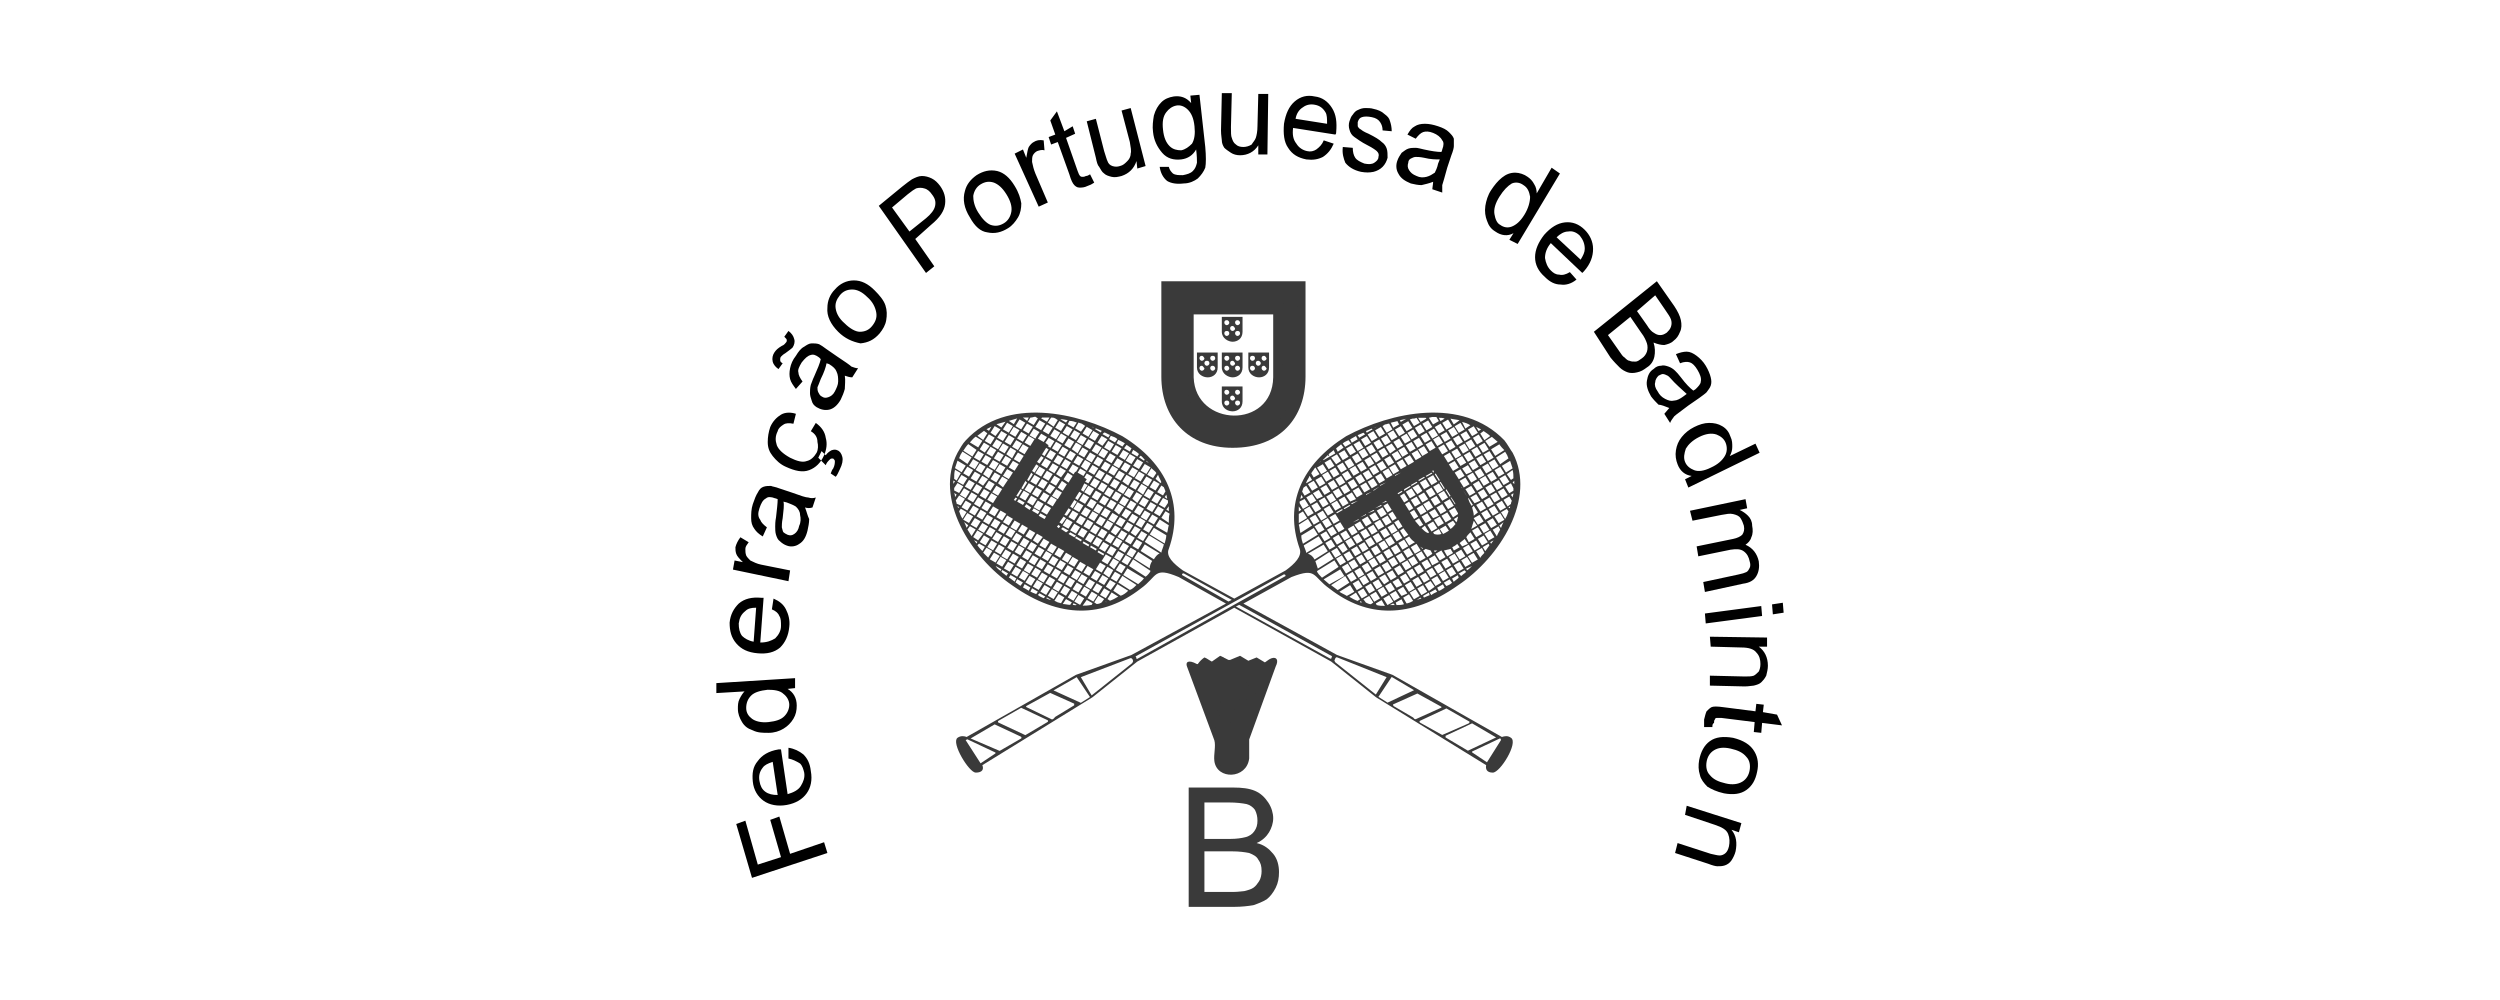 <svg xmlns="http://www.w3.org/2000/svg" xmlns:xlink="http://www.w3.org/1999/xlink" xmlns:serif="http://www.serif.com/" width="100%" height="100%" viewBox="0 0 125 50" version="1.1" xml:space="preserve" style="fill-rule:evenodd;clip-rule:evenodd;stroke-linejoin:round;stroke-miterlimit:2;"><rect id="Artboard1" x="0" y="0" width="125" height="50" style="fill:none;"/><g id="Artboard11" serif:id="Artboard1"><path d="M41.37,42.65l-3.77,1.243l-0.788,-2.693l0.456,-0.166l0.622,2.196l1.16,-0.373l-0.539,-1.864l0.456,-0.166l0.538,1.864l1.699,-0.58l0.166,0.539Zm-1.947,-4.723l-0,-0.539c0.29,0.042 0.538,0.166 0.745,0.332c0.207,0.207 0.332,0.455 0.373,0.828c0.083,0.456 0,0.829 -0.207,1.119c-0.207,0.29 -0.539,0.497 -0.994,0.58c-0.456,0.083 -0.87,-0 -1.16,-0.207c-0.29,-0.207 -0.498,-0.539 -0.539,-0.953c-0.041,-0.415 -0,-0.746 0.249,-1.036c0.207,-0.29 0.538,-0.497 1.035,-0.58l0.125,-0l0.331,2.237c0.29,-0.083 0.539,-0.207 0.663,-0.414c0.124,-0.207 0.207,-0.414 0.166,-0.663c-0.042,-0.166 -0.083,-0.331 -0.207,-0.456c-0.208,-0.124 -0.373,-0.207 -0.58,-0.248m-0.539,1.823l-0.249,-1.658c-0.248,0.083 -0.414,0.166 -0.497,0.29c-0.166,0.208 -0.207,0.415 -0.166,0.663c0.042,0.249 0.125,0.415 0.29,0.539c0.166,0.124 0.373,0.166 0.622,0.166m0.87,-5.345l-0.373,0.041c0.29,0.166 0.456,0.456 0.456,0.829c-0,0.249 -0.042,0.456 -0.166,0.663c-0.124,0.207 -0.29,0.373 -0.497,0.497c-0.207,0.124 -0.456,0.207 -0.746,0.207c-0.29,0 -0.538,0 -0.787,-0.124c-0.249,-0.083 -0.414,-0.207 -0.539,-0.414c-0.124,-0.207 -0.207,-0.415 -0.207,-0.663c0,-0.166 0,-0.332 0.083,-0.497c0.083,-0.166 0.166,-0.29 0.249,-0.373l-1.409,0.083l-0,-0.498l3.936,-0.248l-0,0.497Zm-1.326,1.699c0.373,-0.042 0.622,-0.125 0.787,-0.29c0.166,-0.166 0.249,-0.373 0.249,-0.58c-0,-0.208 -0.124,-0.415 -0.29,-0.539c-0.166,-0.166 -0.456,-0.207 -0.787,-0.207c-0.373,0.041 -0.663,0.124 -0.829,0.29c-0.166,0.166 -0.248,0.373 -0.248,0.621c-0,0.249 0.124,0.415 0.29,0.539c0.165,0.124 0.455,0.207 0.828,0.166m0.166,-5.635l0.083,-0.539c0.29,0.125 0.497,0.29 0.621,0.539c0.125,0.249 0.207,0.539 0.166,0.87c-0.041,0.456 -0.207,0.787 -0.456,1.036c-0.29,0.248 -0.663,0.331 -1.118,0.29c-0.498,-0.042 -0.829,-0.207 -1.078,-0.497c-0.248,-0.29 -0.331,-0.622 -0.331,-1.036c0.041,-0.414 0.207,-0.704 0.456,-0.953c0.29,-0.249 0.663,-0.331 1.118,-0.29l0.125,-0l-0.166,2.237c0.331,0 0.538,-0.083 0.746,-0.207c0.165,-0.166 0.29,-0.373 0.29,-0.621c-0,-0.208 -0,-0.373 -0.083,-0.498c-0.042,-0.124 -0.166,-0.248 -0.373,-0.331m-0.912,1.616l0.125,-1.699c-0.249,0 -0.415,0.042 -0.539,0.166c-0.207,0.166 -0.29,0.331 -0.331,0.621c-0,0.249 0.041,0.456 0.165,0.622c0.125,0.124 0.332,0.248 0.58,0.29m1.741,-3.025l-2.776,-0.58l0.082,-0.455l0.415,0.082c-0.166,-0.165 -0.29,-0.29 -0.332,-0.414c-0.041,-0.124 -0.041,-0.207 -0.041,-0.331c0.041,-0.166 0.124,-0.332 0.249,-0.498l0.414,0.249c-0.083,0.124 -0.166,0.207 -0.166,0.331c0,0.125 0,0.208 0.042,0.332c0.041,0.083 0.124,0.166 0.207,0.249c0.165,0.082 0.331,0.165 0.538,0.207l1.45,0.29l-0.082,0.538Zm0.828,-3.687c0.124,0.041 0.249,0.041 0.373,-0l0.166,-0.497c-0.125,0.041 -0.249,0.041 -0.373,-0c-0.124,-0 -0.373,-0.083 -0.829,-0.249l-0.621,-0.207c-0.207,-0.083 -0.332,-0.083 -0.415,-0.124c-0.124,-0 -0.248,-0 -0.372,0.041c-0.125,0.042 -0.208,0.124 -0.29,0.29c-0.083,0.124 -0.166,0.332 -0.249,0.58c-0.083,0.249 -0.083,0.497 -0.083,0.704c0,0.208 0.042,0.373 0.166,0.539c0.083,0.124 0.207,0.249 0.414,0.373l0.207,-0.456c-0.165,-0.124 -0.29,-0.248 -0.331,-0.373c-0.124,-0.165 -0.124,-0.331 -0.042,-0.58c0.083,-0.248 0.166,-0.414 0.332,-0.497c0.083,-0.083 0.248,-0.083 0.456,0c-0,0 0.041,0 0.124,0.042c-0,0.207 -0.042,0.538 -0.083,0.911c-0.041,0.207 -0.041,0.373 -0.041,0.456c-0,0.124 -0,0.29 0.041,0.414c0.041,0.124 0.083,0.249 0.207,0.332c0.083,0.082 0.207,0.165 0.332,0.207c0.207,0.083 0.455,0.041 0.621,-0.083c0.207,-0.124 0.332,-0.332 0.414,-0.663c0.042,-0.207 0.083,-0.373 0.083,-0.58c-0.083,-0.166 -0.124,-0.373 -0.207,-0.58m-1.077,-0.29l0.166,0.041c0.207,0.083 0.331,0.125 0.455,0.207c0.125,0.125 0.208,0.249 0.208,0.415c0.041,0.165 0.041,0.373 -0.042,0.538c-0.041,0.208 -0.124,0.332 -0.248,0.415c-0.125,0.083 -0.208,0.083 -0.332,0.041c-0.083,-0.041 -0.166,-0.083 -0.207,-0.124c-0.041,-0.042 -0.041,-0.124 -0.083,-0.249c0,-0.083 0,-0.248 0.042,-0.456c0.041,-0.372 0.082,-0.662 0.041,-0.828m1.367,-3.522l0.249,-0.414c0.29,0.207 0.456,0.456 0.497,0.746c0.083,0.29 0.041,0.58 -0.083,0.87c-0.166,0.373 -0.414,0.621 -0.746,0.745c-0.331,0.125 -0.704,0.042 -1.16,-0.165c-0.29,-0.125 -0.497,-0.332 -0.663,-0.539c-0.165,-0.207 -0.248,-0.414 -0.248,-0.704c-0,-0.249 0.041,-0.497 0.124,-0.746c0.124,-0.29 0.331,-0.497 0.539,-0.621c0.207,-0.125 0.497,-0.125 0.745,-0.042l-0.124,0.497c-0.207,-0.041 -0.373,-0.041 -0.497,0.042c-0.124,0.083 -0.249,0.165 -0.29,0.331c-0.124,0.249 -0.124,0.456 -0.042,0.705c0.083,0.207 0.291,0.414 0.663,0.621c0.332,0.166 0.622,0.249 0.829,0.166c0.207,-0.042 0.373,-0.207 0.497,-0.415c0.083,-0.165 0.083,-0.372 0.042,-0.538c-0,-0.249 -0.125,-0.415 -0.332,-0.539m0.746,1.699c0.041,-0.124 0.124,-0.207 0.166,-0.249c0.041,-0.041 0.083,-0.083 0.124,-0.083l0.083,0c0.041,0.042 0.083,0.083 0.083,0.125c-0,0.083 -0,0.207 -0.083,0.373c-0.042,0.041 -0.083,0.124 -0.124,0.248l0.248,0.166c0.083,-0.083 0.124,-0.207 0.207,-0.373c0.125,-0.249 0.166,-0.456 0.125,-0.621c-0.042,-0.166 -0.125,-0.29 -0.249,-0.332c-0.083,-0.041 -0.166,-0.041 -0.29,0c-0.083,0.042 -0.207,0.124 -0.29,0.249l-0.207,-0.207l-0.166,0.331l0.373,0.373Zm0.953,-4.475c0.041,0.249 -0,0.456 -0,0.663c-0.042,0.166 -0.124,0.373 -0.207,0.539c-0.166,0.29 -0.373,0.456 -0.58,0.497c-0.207,0.041 -0.415,-0 -0.622,-0.124c-0.124,-0.083 -0.207,-0.166 -0.248,-0.332c-0.042,-0.124 -0.083,-0.248 -0.083,-0.373c-0,-0.124 -0,-0.248 0.041,-0.414c0.042,-0.083 0.083,-0.249 0.166,-0.414c0.166,-0.373 0.29,-0.663 0.331,-0.87c-0.041,-0.042 -0.082,-0.083 -0.082,-0.083c-0.166,-0.125 -0.291,-0.166 -0.415,-0.125c-0.166,0.042 -0.29,0.166 -0.456,0.373c-0.124,0.207 -0.207,0.373 -0.165,0.498c-0,0.124 0.083,0.29 0.207,0.455l-0.332,0.373c-0.124,-0.166 -0.248,-0.331 -0.29,-0.497c-0.041,-0.166 -0.041,-0.331 0,-0.539c0.042,-0.207 0.125,-0.414 0.29,-0.621c0.125,-0.207 0.249,-0.373 0.415,-0.456c0.124,-0.083 0.248,-0.166 0.373,-0.166c0.124,0 0.248,0 0.373,0.042c0.082,0.041 0.207,0.124 0.372,0.248l0.539,0.373c0.373,0.249 0.621,0.415 0.704,0.497c0.125,0.042 0.208,0.083 0.332,0.083l-0.29,0.456c-0.125,0 -0.249,-0.041 -0.373,-0.083m-0.912,-0.621c-0.041,0.207 -0.124,0.456 -0.29,0.787c-0.082,0.207 -0.124,0.331 -0.165,0.414c-0,0.083 -0,0.166 0.041,0.249c0.042,0.083 0.083,0.166 0.166,0.207c0.124,0.083 0.207,0.083 0.331,0.041c0.125,-0.041 0.249,-0.124 0.332,-0.29c0.083,-0.165 0.165,-0.331 0.165,-0.497c0,-0.165 0,-0.331 -0.082,-0.497c-0.042,-0.124 -0.166,-0.249 -0.373,-0.373l-0.125,-0.041Zm-2.403,0.29l0.208,-0.29c-0.083,-0.042 -0.125,-0.083 -0.125,-0.166c0,-0.041 0,-0.124 0.042,-0.166c0.041,-0.041 0.124,-0.124 0.207,-0.165c0.166,-0.125 0.29,-0.208 0.373,-0.29c0.083,-0.125 0.124,-0.29 0.083,-0.415c-0.042,-0.165 -0.125,-0.29 -0.29,-0.414l-0.208,0.29c0.083,0.083 0.125,0.124 0.125,0.166c-0,0.041 -0,0.083 -0.042,0.124c-0.041,0.041 -0.083,0.124 -0.207,0.166c-0.207,0.124 -0.29,0.207 -0.373,0.331c-0.083,0.124 -0.124,0.29 -0.083,0.456c0.042,0.166 0.166,0.29 0.29,0.373m2.983,-1.865c-0.372,-0.373 -0.58,-0.787 -0.538,-1.201c-0,-0.332 0.124,-0.663 0.373,-0.912c0.248,-0.29 0.58,-0.455 0.953,-0.455c0.373,-0 0.704,0.165 1.035,0.497c0.249,0.248 0.456,0.497 0.539,0.746c0.083,0.248 0.083,0.497 0.041,0.745c-0.041,0.249 -0.165,0.456 -0.331,0.663c-0.29,0.332 -0.58,0.456 -0.953,0.497c-0.414,-0.082 -0.787,-0.248 -1.119,-0.58m0.332,-0.414c0.248,0.249 0.539,0.414 0.746,0.414c0.248,0 0.455,-0.082 0.621,-0.29c0.166,-0.207 0.249,-0.414 0.207,-0.663c-0.041,-0.248 -0.165,-0.538 -0.455,-0.787c-0.249,-0.248 -0.498,-0.373 -0.746,-0.373c-0.249,0 -0.456,0.083 -0.622,0.29c-0.165,0.208 -0.248,0.415 -0.207,0.663c0.042,0.249 0.166,0.497 0.456,0.746m4.06,-2.527l-2.361,-3.356l1.16,-0.953c0.207,-0.166 0.373,-0.29 0.497,-0.373c0.166,-0.083 0.331,-0.166 0.497,-0.166c0.166,0 0.331,0.042 0.497,0.124c0.166,0.083 0.29,0.208 0.415,0.373c0.207,0.29 0.29,0.58 0.248,0.912c-0.041,0.331 -0.248,0.663 -0.704,1.036l-0.787,0.704l0.953,1.367l-0.415,0.332Zm-0.828,-2.072l0.828,-0.663c0.249,-0.207 0.415,-0.414 0.456,-0.621c0.041,-0.207 -0,-0.373 -0.166,-0.58c-0.083,-0.125 -0.207,-0.249 -0.373,-0.29c-0.124,-0.042 -0.29,-0.042 -0.414,-0c-0.083,0.041 -0.207,0.124 -0.414,0.29l-0.787,0.663l0.87,1.201Zm3.024,-0.704c-0.29,-0.456 -0.373,-0.912 -0.249,-1.326c0.083,-0.331 0.291,-0.58 0.581,-0.787c0.331,-0.207 0.662,-0.29 1.035,-0.207c0.332,0.082 0.622,0.331 0.87,0.745c0.208,0.332 0.29,0.622 0.332,0.87c-0,0.249 -0.042,0.498 -0.166,0.705c-0.124,0.207 -0.29,0.414 -0.497,0.538c-0.332,0.208 -0.663,0.29 -1.036,0.208c-0.331,-0.042 -0.621,-0.29 -0.87,-0.746m0.414,-0.249c0.208,0.332 0.415,0.539 0.622,0.622c0.248,0.083 0.456,0.041 0.663,-0.083c0.207,-0.124 0.331,-0.332 0.373,-0.58c0.041,-0.249 -0.042,-0.539 -0.249,-0.87c-0.207,-0.332 -0.414,-0.497 -0.621,-0.58c-0.249,-0.083 -0.456,-0.042 -0.663,0.083c-0.207,0.124 -0.332,0.331 -0.373,0.58c-0,0.207 0.041,0.497 0.248,0.828m3.025,-0.29l0.456,-0.207l-0.622,-1.45c-0.083,-0.207 -0.124,-0.373 -0.166,-0.58c0,-0.124 0,-0.249 0.042,-0.332c0.041,-0.082 0.124,-0.165 0.207,-0.207c0.124,-0.041 0.249,-0.083 0.373,-0.041l-0.041,-0.497c-0.208,-0.042 -0.373,-0 -0.498,0.083c-0.083,0.041 -0.165,0.124 -0.248,0.248c-0.042,0.083 -0.083,0.29 -0.125,0.539l-0.165,-0.415l-0.415,0.208l1.202,2.651Zm2.569,-1.616l0.207,0.415c-0.124,0.083 -0.207,0.124 -0.332,0.165c-0.165,0.083 -0.29,0.083 -0.414,0.083c-0.124,0 -0.207,-0.083 -0.249,-0.124c-0.082,-0.083 -0.165,-0.249 -0.248,-0.539l-0.58,-1.615l-0.332,0.124l-0.124,-0.373l0.332,-0.124l-0.249,-0.705l0.331,-0.455l0.373,0.994l0.415,-0.249l0.124,0.373l-0.456,0.207l0.58,1.658c0.042,0.124 0.083,0.207 0.125,0.248c0.041,0.042 0.082,0.042 0.124,0.042c0.041,-0 0.083,-0 0.166,-0.042c0.082,0 0.124,-0.041 0.207,-0.083m2.361,-0.29l0.415,-0.124l-0.746,-2.9l-0.456,0.124l0.414,1.575c0.042,0.248 0.083,0.455 0.042,0.58c-0,0.165 -0.083,0.29 -0.166,0.372c-0.124,0.125 -0.207,0.208 -0.373,0.249c-0.124,0.041 -0.248,0.041 -0.373,0c-0.124,-0.041 -0.207,-0.124 -0.248,-0.249c-0.042,-0.082 -0.083,-0.248 -0.166,-0.497l-0.414,-1.616l-0.456,0.125l0.456,1.823c0.041,0.207 0.083,0.373 0.165,0.455c0.083,0.125 0.125,0.249 0.249,0.332c0.083,0.083 0.207,0.124 0.373,0.166c0.166,0.041 0.331,-0 0.497,-0.042c0.373,-0.124 0.622,-0.373 0.746,-0.746l0.041,0.373Zm1.119,-0.083l0.456,0c0.041,0.166 0.124,0.249 0.207,0.332c0.124,0.083 0.29,0.083 0.497,0.083c0.207,-0.042 0.373,-0.083 0.497,-0.207c0.125,-0.125 0.166,-0.249 0.207,-0.415c0,-0.124 0,-0.331 -0.041,-0.663c-0.166,0.29 -0.414,0.456 -0.746,0.498c-0.373,0.041 -0.704,-0.042 -0.953,-0.332c-0.248,-0.29 -0.414,-0.621 -0.456,-1.036c-0.041,-0.29 0,-0.58 0.042,-0.828c0.083,-0.29 0.207,-0.497 0.373,-0.663c0.166,-0.166 0.373,-0.249 0.621,-0.29c0.332,-0.042 0.622,0.041 0.87,0.331l-0.041,-0.373l0.456,-0.041l0.29,2.61c0.041,0.456 0.041,0.829 -0,1.036c-0.083,0.207 -0.207,0.373 -0.373,0.538c-0.166,0.125 -0.415,0.249 -0.705,0.249c-0.331,0.042 -0.621,0 -0.828,-0.124c-0.207,-0.166 -0.332,-0.415 -0.373,-0.705m0.166,-1.864c0.041,0.414 0.165,0.663 0.331,0.829c0.166,0.165 0.373,0.207 0.58,0.207c0.207,-0.042 0.373,-0.166 0.539,-0.332c0.124,-0.207 0.166,-0.497 0.124,-0.87c-0.041,-0.414 -0.166,-0.663 -0.331,-0.828c-0.166,-0.166 -0.373,-0.249 -0.58,-0.207c-0.208,0.041 -0.373,0.165 -0.498,0.331c-0.165,0.207 -0.207,0.497 -0.165,0.87m4.764,1.243l0,-0.456c-0.207,0.332 -0.538,0.497 -0.911,0.497c-0.166,0 -0.332,-0.041 -0.456,-0.124c-0.124,-0.083 -0.249,-0.166 -0.331,-0.248c-0.083,-0.125 -0.125,-0.249 -0.125,-0.373c0,-0.083 -0.041,-0.249 -0.041,-0.498l0.041,-1.864l0.498,0l-0.042,1.699c0,0.248 0,0.455 0.042,0.538c0.041,0.125 0.082,0.249 0.207,0.332c0.083,0.083 0.207,0.124 0.373,0.124c0.124,0 0.29,-0.041 0.414,-0.124c0.041,-0.083 0.166,-0.207 0.207,-0.332c0.041,-0.124 0.083,-0.331 0.083,-0.58l0.041,-1.616l0.497,0l-0.041,3.025l-0.456,-0Zm3.273,-0.704l0.498,0.165c-0.125,0.29 -0.29,0.498 -0.539,0.663c-0.249,0.125 -0.497,0.166 -0.829,0.125c-0.414,-0.083 -0.704,-0.249 -0.911,-0.58c-0.207,-0.29 -0.249,-0.705 -0.207,-1.202c0.083,-0.497 0.248,-0.87 0.538,-1.119c0.29,-0.248 0.622,-0.331 0.995,-0.248c0.373,0.041 0.663,0.248 0.87,0.58c0.207,0.331 0.248,0.704 0.207,1.201c-0,0.042 -0,0.083 -0.042,0.125l-2.113,-0.332c-0.041,0.332 0,0.58 0.166,0.787c0.124,0.208 0.332,0.332 0.539,0.373c0.166,0.042 0.331,0 0.456,-0.083c0.165,-0.124 0.29,-0.248 0.372,-0.455m-1.408,-1.078l1.574,0.249c0,-0.249 0,-0.456 -0.083,-0.58c-0.124,-0.207 -0.29,-0.331 -0.538,-0.373c-0.207,-0.041 -0.415,0 -0.58,0.124c-0.208,0.125 -0.332,0.332 -0.373,0.58m2.361,1.409l0.498,0.042c-0,0.207 0.041,0.372 0.124,0.497c0.083,0.124 0.248,0.207 0.456,0.29c0.207,0.041 0.372,0.041 0.497,-0.042c0.124,-0.083 0.207,-0.165 0.207,-0.29c0.041,-0.124 -0,-0.207 -0.083,-0.29c-0.041,-0.041 -0.207,-0.165 -0.456,-0.29c-0.331,-0.165 -0.538,-0.331 -0.663,-0.414c-0.124,-0.083 -0.207,-0.207 -0.248,-0.373c-0.042,-0.124 -0.042,-0.29 -0,-0.414c0.041,-0.125 0.083,-0.249 0.166,-0.332c0.082,-0.124 0.165,-0.207 0.29,-0.248c0.082,-0.042 0.207,-0.083 0.331,-0.083c0.124,-0 0.29,-0 0.414,0.041c0.207,0.042 0.415,0.125 0.539,0.249c0.166,0.124 0.249,0.207 0.29,0.373c0.041,0.124 0.083,0.29 0.083,0.497l-0.456,-0.042c0,-0.165 -0.041,-0.29 -0.124,-0.414c-0.083,-0.124 -0.207,-0.207 -0.415,-0.248c-0.207,-0.042 -0.372,-0.042 -0.497,-0c-0.124,0.041 -0.165,0.124 -0.207,0.248l0,0.207c0.042,0.083 0.083,0.125 0.166,0.166c0.041,0.041 0.166,0.124 0.373,0.207c0.331,0.166 0.538,0.29 0.663,0.415c0.124,0.082 0.207,0.207 0.248,0.331c0.042,0.124 0.042,0.29 0.042,0.456c-0.042,0.165 -0.125,0.331 -0.249,0.455c-0.124,0.125 -0.29,0.208 -0.456,0.249c-0.207,0.041 -0.373,0.041 -0.621,0c-0.373,-0.083 -0.622,-0.249 -0.787,-0.456c-0.083,-0.207 -0.166,-0.455 -0.125,-0.787m4.516,1.74c-0.207,0.083 -0.414,0.125 -0.58,0.166c-0.165,-0 -0.373,-0.041 -0.538,-0.083c-0.29,-0.124 -0.497,-0.249 -0.622,-0.497c-0.124,-0.207 -0.124,-0.456 -0.041,-0.663c0.041,-0.124 0.124,-0.249 0.207,-0.373c0.124,-0.083 0.207,-0.166 0.331,-0.207c0.125,-0.041 0.249,-0.041 0.373,-0.041c0.083,-0 0.249,0.041 0.415,0.082c0.373,0.083 0.663,0.125 0.87,0.125c0.041,-0.083 0.041,-0.125 0.041,-0.125c0.083,-0.207 0.083,-0.372 0,-0.455c-0.083,-0.166 -0.248,-0.29 -0.456,-0.373c-0.207,-0.083 -0.372,-0.083 -0.497,-0.042c-0.124,0.042 -0.248,0.166 -0.373,0.332l-0.414,-0.207c0.124,-0.208 0.207,-0.332 0.373,-0.415c0.124,-0.083 0.29,-0.124 0.497,-0.124c0.207,0 0.414,0.041 0.663,0.124c0.249,0.083 0.414,0.166 0.539,0.29c0.124,0.125 0.207,0.207 0.248,0.332l0,0.373c0,0.083 -0.041,0.248 -0.124,0.455l-0.207,0.622c-0.125,0.456 -0.207,0.746 -0.249,0.87l0,0.373l-0.497,-0.166c-0,-0.083 0.041,-0.248 0.041,-0.373m0.332,-1.118c-0.207,-0 -0.456,-0 -0.787,-0.083c-0.208,-0.042 -0.332,-0.042 -0.415,-0.042c-0.083,0 -0.165,0.042 -0.248,0.083c-0.083,0.042 -0.125,0.124 -0.125,0.207c-0.041,0.125 -0.041,0.249 0.042,0.373c0.083,0.124 0.166,0.207 0.373,0.29c0.165,0.083 0.331,0.083 0.497,0.042c0.166,-0.042 0.29,-0.125 0.414,-0.208c0.042,-0.082 0.125,-0.248 0.166,-0.455l0.083,-0.207Zm3.48,4.018l0.207,-0.331c-0.29,0.166 -0.621,0.124 -0.911,-0.083c-0.207,-0.124 -0.332,-0.29 -0.415,-0.538c-0.082,-0.208 -0.124,-0.456 -0.082,-0.746c0.041,-0.249 0.124,-0.539 0.29,-0.787c0.165,-0.249 0.331,-0.456 0.538,-0.622c0.207,-0.166 0.415,-0.249 0.663,-0.249c0.207,0 0.456,0.083 0.622,0.208c0.124,0.082 0.248,0.207 0.331,0.373c0.083,0.124 0.124,0.29 0.124,0.455l0.746,-1.284l0.414,0.29l-2.113,3.522l-0.414,-0.208Zm-0.497,-2.154c-0.207,0.331 -0.29,0.621 -0.249,0.87c0.042,0.249 0.125,0.456 0.29,0.539c0.166,0.124 0.373,0.165 0.58,0.083c0.208,-0.083 0.415,-0.249 0.622,-0.581c0.207,-0.331 0.29,-0.662 0.29,-0.911c-0.042,-0.249 -0.124,-0.456 -0.332,-0.58c-0.165,-0.124 -0.372,-0.166 -0.58,-0.083c-0.207,0.124 -0.414,0.332 -0.621,0.663m3.522,3.77c-0.208,0.125 -0.373,0.166 -0.539,0.125c-0.166,-0 -0.29,-0.083 -0.414,-0.208c-0.166,-0.165 -0.249,-0.372 -0.29,-0.621c-0,-0.249 0.083,-0.497 0.29,-0.746l1.574,1.492c0.042,-0.042 0.083,-0.083 0.083,-0.083c0.331,-0.373 0.456,-0.746 0.456,-1.119c-0,-0.373 -0.166,-0.704 -0.415,-0.953c-0.29,-0.29 -0.621,-0.414 -0.994,-0.373c-0.373,0.042 -0.704,0.249 -1.036,0.622c-0.29,0.373 -0.455,0.746 -0.455,1.119c-0,0.372 0.165,0.704 0.497,0.994c0.248,0.248 0.497,0.373 0.787,0.373c0.248,0.041 0.539,-0.042 0.787,-0.249l-0.331,-0.373Zm-0.663,-1.74l1.201,1.119c0.125,-0.207 0.207,-0.373 0.207,-0.539c0,-0.248 -0.082,-0.456 -0.248,-0.663c-0.166,-0.165 -0.373,-0.248 -0.58,-0.207c-0.207,0 -0.415,0.124 -0.58,0.29m1.864,4.723l3.149,-2.527l0.87,1.243c0.166,0.249 0.29,0.497 0.331,0.704c0.042,0.207 0.042,0.415 -0.041,0.58c-0.083,0.208 -0.166,0.332 -0.331,0.456c-0.125,0.124 -0.29,0.166 -0.456,0.207c-0.166,0 -0.332,-0.041 -0.539,-0.124c0.083,0.249 0.083,0.497 0.042,0.704c-0.042,0.207 -0.166,0.415 -0.373,0.539c-0.166,0.124 -0.29,0.207 -0.497,0.249c-0.166,0.041 -0.332,0.041 -0.456,-0c-0.124,-0.042 -0.29,-0.125 -0.414,-0.249c-0.125,-0.124 -0.29,-0.29 -0.456,-0.497l-0.829,-1.285Zm2.155,-1.035l0.497,0.704c0.124,0.207 0.248,0.331 0.331,0.373c0.125,0.083 0.207,0.124 0.332,0.124c0.124,0 0.207,-0.041 0.331,-0.124c0.083,-0.083 0.166,-0.166 0.207,-0.29c0.042,-0.125 0.042,-0.249 0,-0.373c-0.041,-0.124 -0.165,-0.29 -0.331,-0.539l-0.456,-0.663l-0.911,0.788Zm-1.451,1.201l0.581,0.829c0.082,0.124 0.165,0.248 0.248,0.29c0.083,0.083 0.166,0.165 0.249,0.165c0.083,0.042 0.165,0.042 0.29,0.042c0.124,-0 0.207,-0.083 0.331,-0.166c0.124,-0.083 0.207,-0.207 0.249,-0.331c0.041,-0.125 0.041,-0.29 -0,-0.415c-0.042,-0.124 -0.125,-0.331 -0.29,-0.538l-0.539,-0.787l-1.119,0.911Zm3.066,3.646c-0.082,0.083 -0.165,0.207 -0.248,0.29l0.29,0.456c0.041,-0.124 0.124,-0.207 0.207,-0.332c0.083,-0.082 0.331,-0.248 0.704,-0.538l0.539,-0.373c0.166,-0.124 0.29,-0.207 0.373,-0.29c0.083,-0.124 0.166,-0.207 0.207,-0.332c0.041,-0.124 0.041,-0.248 0,-0.414c-0.041,-0.166 -0.124,-0.373 -0.249,-0.58c-0.124,-0.207 -0.29,-0.373 -0.455,-0.497c-0.166,-0.124 -0.332,-0.207 -0.497,-0.207c-0.166,-0 -0.332,0.041 -0.539,0.124l0.207,0.456c0.207,-0.083 0.373,-0.083 0.497,-0.042c0.125,0.042 0.249,0.166 0.373,0.373c0.124,0.207 0.207,0.415 0.166,0.58c-0,0.125 -0.124,0.249 -0.249,0.373c0,0 -0.041,0.042 -0.124,0.083c-0.166,-0.124 -0.373,-0.331 -0.622,-0.663c-0.124,-0.166 -0.207,-0.248 -0.29,-0.331c-0.082,-0.083 -0.207,-0.166 -0.331,-0.208c-0.124,-0.041 -0.249,-0.082 -0.373,-0.041c-0.124,0 -0.248,0.041 -0.373,0.166c-0.207,0.124 -0.29,0.331 -0.331,0.58c-0.042,0.248 0.041,0.497 0.207,0.787c0.124,0.166 0.249,0.29 0.373,0.414c0.124,0 0.331,0.083 0.538,0.166m0.871,-0.704l-0.166,0.124c-0.166,0.124 -0.332,0.207 -0.456,0.207c-0.166,0.042 -0.29,0 -0.456,-0.083c-0.165,-0.083 -0.29,-0.207 -0.373,-0.373c-0.124,-0.165 -0.165,-0.331 -0.124,-0.455c0,-0.125 0.083,-0.249 0.166,-0.332c0.083,-0.041 0.166,-0.083 0.207,-0.083c0.083,0 0.166,0.042 0.249,0.083c0.082,0.042 0.165,0.166 0.331,0.332c0.29,0.29 0.497,0.455 0.622,0.58m-0.083,4.267l0.331,-0.166c-0.331,-0.041 -0.58,-0.248 -0.704,-0.58c-0.083,-0.207 -0.125,-0.455 -0.083,-0.704c0.041,-0.248 0.124,-0.456 0.29,-0.663c0.166,-0.207 0.373,-0.373 0.621,-0.497c0.249,-0.124 0.498,-0.207 0.746,-0.207c0.249,-0 0.456,0.041 0.663,0.166c0.207,0.124 0.332,0.29 0.414,0.538c0.083,0.166 0.083,0.332 0.083,0.497c0,0.166 -0.041,0.29 -0.124,0.456l1.284,-0.621l0.207,0.455l-3.563,1.741l-0.165,-0.415Zm0.704,-2.113c-0.331,0.166 -0.539,0.373 -0.663,0.58c-0.083,0.249 -0.124,0.456 -0.041,0.663c0.083,0.207 0.248,0.332 0.455,0.414c0.208,0.083 0.498,0.042 0.829,-0.124c0.373,-0.166 0.58,-0.373 0.704,-0.58c0.125,-0.207 0.125,-0.456 0.042,-0.663c-0.083,-0.207 -0.249,-0.331 -0.456,-0.414c-0.249,-0.083 -0.539,-0.042 -0.87,0.124m-0.456,3.688l2.776,-0.58l0.083,0.455l-0.373,0.083c0.166,0.083 0.29,0.166 0.414,0.29c0.125,0.124 0.208,0.29 0.208,0.497c0.041,0.208 0.041,0.415 -0.042,0.58c-0.041,0.166 -0.166,0.29 -0.29,0.373c0.373,0.166 0.58,0.456 0.663,0.829c0.041,0.29 0,0.539 -0.124,0.746c-0.125,0.207 -0.332,0.331 -0.663,0.373l-1.906,0.414l-0.083,-0.497l1.74,-0.373c0.207,-0.042 0.332,-0.083 0.415,-0.124c0.082,-0.042 0.124,-0.125 0.165,-0.208c0.042,-0.082 0.042,-0.207 0,-0.331c-0.041,-0.207 -0.124,-0.373 -0.29,-0.497c-0.165,-0.125 -0.373,-0.125 -0.663,-0.083l-1.615,0.331l-0.083,-0.497l1.823,-0.373c0.207,-0.041 0.373,-0.124 0.455,-0.207c0.083,-0.124 0.125,-0.248 0.083,-0.456c-0.041,-0.124 -0.083,-0.248 -0.165,-0.373c-0.083,-0.124 -0.208,-0.165 -0.373,-0.207c-0.166,-0.041 -0.332,0 -0.58,0.042l-1.45,0.29l-0.125,-0.497Zm4.102,4.681l0.539,-0.082l0.041,0.497l-0.539,0.083l-0.041,-0.498Zm-3.356,0.456l2.817,-0.373l0.042,0.497l-2.818,0.373l-0.041,-0.497Zm0.249,1.16l2.858,0.042l0,0.455l-0.414,0c0.29,0.208 0.456,0.539 0.456,0.953c-0,0.166 -0.042,0.332 -0.083,0.498c-0.083,0.165 -0.166,0.248 -0.249,0.331c-0.083,0.083 -0.207,0.124 -0.373,0.166c-0.082,-0 -0.248,0.041 -0.455,0.041l-1.74,-0.041l-0,-0.497l1.74,0.041c0.207,-0 0.331,-0 0.455,-0.041c0.083,-0.042 0.166,-0.125 0.249,-0.208c0.041,-0.083 0.083,-0.207 0.083,-0.373c-0,-0.207 -0.042,-0.414 -0.207,-0.58c-0.125,-0.165 -0.373,-0.248 -0.746,-0.248l-1.533,-0.042l-0.041,-0.497Z"/><path d="M85.619,36.352l-0.414,0l-0,-0.373c0.041,-0.165 0.082,-0.331 0.124,-0.414c0.083,-0.083 0.166,-0.166 0.248,-0.207c0.083,-0.042 0.29,-0.042 0.581,-0l1.615,0.207l0.042,-0.373l0.373,0.042l-0.042,0.373l0.705,0.124l0.248,0.538l-0.994,-0.124l-0.042,0.497l-0.373,-0.041l0.042,-0.497l-1.657,-0.207l-0.249,-0c-0.041,-0 -0.083,0.041 -0.083,0.082c-0.041,0.042 -0.041,0.083 -0.041,0.166c-0.083,0.042 -0.083,0.124 -0.083,0.207m1.036,0.539c0.497,0.124 0.87,0.331 1.077,0.704c0.166,0.29 0.207,0.622 0.124,0.995c-0.083,0.414 -0.248,0.704 -0.538,0.911c-0.29,0.207 -0.663,0.249 -1.119,0.166c-0.373,-0.083 -0.622,-0.207 -0.829,-0.332c-0.165,-0.165 -0.331,-0.373 -0.373,-0.58c-0.082,-0.248 -0.082,-0.497 -0.041,-0.745c0.083,-0.415 0.249,-0.746 0.539,-0.953c0.29,-0.208 0.663,-0.249 1.16,-0.166m-0.125,0.539c-0.372,-0.083 -0.621,-0.042 -0.828,0.082c-0.207,0.125 -0.332,0.332 -0.373,0.58c-0.042,0.249 -0,0.498 0.166,0.663c0.165,0.207 0.414,0.332 0.787,0.415c0.331,0.083 0.621,0.041 0.828,-0.083c0.208,-0.125 0.332,-0.332 0.373,-0.58c0.042,-0.249 0,-0.497 -0.165,-0.663c-0.166,-0.207 -0.415,-0.332 -0.788,-0.414m-2.195,2.858l2.734,0.87l-0.124,0.456l-0.373,-0.124c0.248,0.29 0.29,0.663 0.207,1.077c-0.041,0.166 -0.124,0.331 -0.207,0.456c-0.083,0.124 -0.207,0.207 -0.332,0.248c-0.124,0.042 -0.248,0.042 -0.373,0.042c-0.082,-0 -0.248,-0.042 -0.455,-0.124l-1.658,-0.539l0.125,-0.497l1.657,0.538c0.207,0.042 0.331,0.083 0.456,0.083c0.083,0 0.207,-0.041 0.29,-0.124c0.083,-0.083 0.124,-0.166 0.166,-0.332c0.041,-0.207 0.041,-0.414 -0.042,-0.621c-0.083,-0.207 -0.29,-0.331 -0.663,-0.456l-1.491,-0.497l0.083,-0.456Z"/><path d="M62.459,37.927l-0,-0.953l1.325,-3.646c0.166,-0.332 0.042,-0.497 -0.207,-0.415c-0.124,0.042 -0.207,0.125 -0.331,0.208l-0.415,-0.249l-0.414,0.166l-0.414,-0.249l-0.497,0.207l-0.083,0l-0.415,-0.207l-0.414,0.29c-0.166,-0.083 -0.248,-0.166 -0.373,-0.207c-0.124,0.083 -0.248,0.207 -0.331,0.331l-0.042,0c-0.455,-0.248 -0.58,-0.082 -0.497,0.125l1.367,3.687c0.083,0.29 -0.041,0.705 0,1.036c0.125,0.953 1.616,0.911 1.741,-0.124" style="fill:#3a3a3a;"/><path d="M61.547,38.631c0.249,0 0.497,-0.124 0.663,-0.331c0.124,-0.208 0.124,-0.456 0.166,-0.663l-0,-0.125c-0.456,-0.207 -0.995,-0.124 -1.326,-0.082c-0,-0 -0.042,-0 -0.042,0.041c-0.041,0.539 0.042,0.787 0.125,0.994c0.083,0.125 0.248,0.166 0.414,0.166" style="fill:#3a3a3a;"/><path d="M61.05,38.382l-0.042,-0.082c-0.082,-0.208 -0.082,-0.622 -0.041,-0.87c-0.041,-0 -0.124,0.041 -0.166,0.041c0,0.249 -0.041,0.497 0.083,0.746l0.166,0.165Z" style="fill:#3a3a3a;"/><path d="M61.63,35.979c0.083,-0.248 0.124,-0.414 0.124,-0.621c0.042,-0.332 -0.248,-0.497 -0.373,-0c-0.041,0.083 0,0.539 0,0.621l0.249,0Z" style="fill:#3a3a3a;"/><path d="M61.713,36.228c-0.042,-0.166 -0.166,-0.166 -0.249,0.041c0,0.208 0,0.415 0.042,0.663l0.165,0.042c0,-0.332 0.042,-0.497 0.042,-0.746" style="fill:#3a3a3a;"/><path d="M62.334,36.352c0.042,-0.248 -0.165,-0.248 -0.248,-0.083c-0.042,0.166 -0.083,0.498 -0.125,0.705l0.166,-0l0.207,-0.622Z" style="fill:#3a3a3a;"/><path d="M62.376,36.104c0.165,-0.332 0.207,-0.456 0.248,-0.622c0.125,-0.373 -0.165,-0.414 -0.331,-0.041c-0.124,0.207 -0.249,0.538 -0.207,0.58l0.29,0.083Z" style="fill:#3a3a3a;"/><path d="M62.003,36.269c-0.042,-0.207 -0.166,-0.165 -0.207,0l-0.042,0.705l0.166,-0c0.041,-0.207 0.083,-0.456 0.083,-0.705" style="fill:#3a3a3a;"/><path d="M62.003,36.021c0.041,-0.124 0.207,-0.539 0.207,-0.705c-0,-0.29 -0.29,-0.248 -0.373,0l-0.124,0.705l0.29,-0Z" style="fill:#3a3a3a;"/><path d="M63.08,34.902l0.663,-1.74c-0,-0.083 -0.083,-0.124 -0.207,-0.124l-0.332,0.124c-0.083,0.414 -0.165,1.16 -0.373,1.657c-0.124,0.249 0.083,0.332 0.249,0.083" style="fill:#3a3a3a;"/><path d="M62.583,36.104l0.373,-0.87c-0.125,-0 -0.207,0.207 -0.249,0.331c-0.124,0.166 -0.124,0.249 -0.207,0.497c0,0.042 0,0 0.083,0.042" style="fill:#3a3a3a;"/><path d="M61.547,34.778c0,-0.249 0.166,-1.285 -0.083,-1.699l-0.373,-0.248l-0.331,0.248c0.124,0.373 0.373,0.995 0.373,1.657c0.083,0.29 0.29,0.29 0.414,0.042" style="fill:#3a3a3a;"/><path d="M61.257,35.234c-0.083,-0.166 -0.29,-0.249 -0.373,0.082c0.042,0.249 0.042,0.415 0.124,0.705l0.249,-0.042c0,-0.207 0.041,-0.538 0,-0.745" style="fill:#3a3a3a;"/><path d="M60.636,33.203c-0.125,-0.124 -0.249,-0.248 -0.415,-0.248l-0.207,0.248l0,0.083c0.29,0.456 0.414,0.995 0.58,1.533c0,0 0.373,0.456 0.414,-0.083c0,-0.538 -0.331,-1.491 -0.372,-1.533" style="fill:#3a3a3a;"/><path d="M60.677,36.145l-0.249,-0.663c0,-0.083 -0.124,-0.248 -0.207,-0.248l0.332,0.911l0.124,0Z" style="fill:#3a3a3a;"/><path d="M60.967,36.062c-0.041,-0.207 -0.083,-0.455 -0.166,-0.704c-0.207,-0.373 -0.331,-0.166 -0.29,0.041c0,0.083 0.042,0.249 0.207,0.746c0.042,-0.041 0.208,-0.083 0.249,-0.083" style="fill:#3a3a3a;"/><path d="M62.21,34.736c0.083,-0.621 0.207,-1.035 0.124,-1.657l-0.331,-0.207l-0.373,0.166c0.083,0.373 0.083,1.284 0.041,1.698c0.083,0.415 0.415,0.208 0.539,0" style="fill:#3a3a3a;"/><path d="M62.707,34.778c0.207,-0.456 0.332,-1.119 0.332,-1.616l-0.249,-0.207l-0.331,0.124c-0,0.539 0.082,0.746 -0.166,1.657c-0,0.498 0.373,0.166 0.414,0.042" style="fill:#3a3a3a;"/><path d="M60.387,34.736c-0.083,-0.621 -0.166,-0.87 -0.456,-1.367c-0.124,-0.124 -0.373,-0.248 -0.456,-0.083l0.581,1.533c0.124,0.29 0.414,0.207 0.331,-0.083" style="fill:#3a3a3a;"/><path d="M62.293,37.015l0.248,-0.704c-0.041,-0.042 -0.082,-0.042 -0.165,0.083c-0.042,0.165 -0.125,0.373 -0.125,0.58l0.042,0.041Z" style="fill:#3a3a3a;"/><path d="M61.423,36.891l-0,-0.622c-0.125,-0.248 -0.249,-0.082 -0.249,0.042c-0.041,0.083 0,0.29 0.083,0.621c-0.041,0 0.124,0 0.166,-0.041" style="fill:#3a3a3a;"/><path d="M61.008,37.015l0.125,-0.041c-0,-0.207 -0.042,-0.497 -0.125,-0.705c-0.082,-0.041 -0.165,-0.207 -0.207,0.083c0.042,0.207 0.125,0.373 0.207,0.663" style="fill:#3a3a3a;"/><path d="M60.594,36.269c0.124,-0.041 0.166,0.083 0.166,0.166l0.166,0.58l-0.125,0.042l-0.207,-0.788Z" style="fill:#3a3a3a;"/><path d="M59.434,45.343l2.279,-0c0.373,-0 0.704,-0.041 0.953,-0.083c0.248,-0.083 0.455,-0.166 0.663,-0.29c0.165,-0.124 0.331,-0.331 0.455,-0.58c0.125,-0.249 0.166,-0.497 0.166,-0.787c0,-0.332 -0.083,-0.663 -0.29,-0.912c-0.207,-0.248 -0.456,-0.455 -0.829,-0.538c0.29,-0.125 0.498,-0.332 0.622,-0.539c0.124,-0.207 0.207,-0.456 0.207,-0.704c0,-0.249 -0.083,-0.539 -0.249,-0.787c-0.165,-0.249 -0.372,-0.456 -0.662,-0.58c-0.29,-0.125 -0.663,-0.166 -1.078,-0.166l-2.237,-0l0,5.966Zm0.787,-3.397l0,-1.823l1.202,-0c0.414,-0 0.704,0.041 0.911,0.082c0.166,0.042 0.332,0.166 0.415,0.29c0.082,0.166 0.124,0.332 0.124,0.539c-0,0.207 -0.042,0.373 -0.166,0.539c-0.083,0.124 -0.248,0.248 -0.456,0.29c-0.165,0.041 -0.414,0.083 -0.745,0.083l-1.285,-0Zm0,2.693l0,-2.072l1.368,0c0.372,0 0.662,0.041 0.87,0.083c0.207,0.083 0.372,0.166 0.455,0.331c0.125,0.166 0.166,0.332 0.166,0.58c0,0.166 -0.041,0.373 -0.124,0.498c-0.083,0.124 -0.166,0.248 -0.29,0.331c-0.125,0.083 -0.29,0.124 -0.456,0.166c-0.083,-0 -0.29,0.041 -0.539,0.041l-1.45,0l0,0.042Z" style="fill:#3a3a3a;"/><path d="M61.298,30.179l-4.723,2.569l-2.776,0.994l-5.469,3.107c-0.083,-0.041 -0.29,-0.082 -0.455,0.042c-0.332,0.248 0.58,1.74 0.911,1.74c0.332,0 0.414,-0.166 0.332,-0.373l5.51,-3.397l2.237,-1.782l4.848,-2.693l4.847,2.693l2.238,1.782l5.51,3.397c-0.041,0.207 0.041,0.373 0.331,0.373c0.373,0 1.285,-1.492 0.912,-1.74c-0.166,-0.124 -0.331,-0.083 -0.456,-0.042l-5.469,-3.107l-2.776,-0.994l-4.681,-2.569l2.403,-1.326c1.284,-0.497 1.035,-0.041 1.905,0.58c1.865,1.45 4.019,1.533 6.422,-0.166c2.113,-1.408 3.936,-4.35 2.735,-6.629c-0.124,-0.165 -0.249,-0.414 -0.414,-0.621c-2.113,-2.196 -5.677,-1.409 -7.914,-0.207c-2.237,1.408 -3.107,3.397 -2.32,5.634c0.124,0.373 -0.249,0.746 -0.704,1.078l-2.569,1.408l-2.569,-1.408c-0.456,-0.332 -0.87,-0.705 -0.704,-1.078c0.787,-2.237 -0.083,-4.267 -2.32,-5.634c-2.238,-1.202 -5.801,-1.989 -7.831,0.207c-0.166,0.166 -0.29,0.414 -0.414,0.621c-1.202,2.279 0.663,5.221 2.734,6.629c2.403,1.699 4.558,1.616 6.422,0.166c0.87,-0.621 0.621,-1.118 1.906,-0.58l2.361,1.326Zm-9.529,-8.245l-0.29,-0.166l0.207,-0.331l0.29,0.166l-0.165,0.248l-0.042,0.083Zm0.124,0l0.166,-0.249l0.29,0.166l-0.165,0.249l-0.291,-0.166Zm-1.118,2.942l0.083,0.041l-0.083,0.124l-0.083,-0.041l0.083,-0.124Zm0.248,-0.415l0.083,0.042l-0.207,0.331l-0.083,-0.041l0.207,-0.332Zm0.249,-0.414l0.083,0.083l-0.207,0.331l-0.083,-0.041l0.207,-0.373Zm0.29,-0.414l0.083,0.083l-0.207,0.331l-0.083,-0.041l0.207,-0.373Zm0.249,-0.415l0.124,0.083l-0.207,0.332l-0.125,-0.083l0.208,-0.332Zm0.248,-0.414l0.125,0.083l-0.208,0.29l-0.124,-0.083l0.207,-0.29Zm0.249,-0.414l0.124,0.083l-0.207,0.331l-0.124,-0.083l0.207,-0.331Zm-0.042,-0.249l0.166,-0.248l0.29,0.165l-0.207,0.332l-0.124,-0.083l0.041,-0.041l-0.166,-0.125Zm-1.408,2.942l0.083,-0.124l0.29,0.165l-0.083,0.125l-0.29,-0.166Zm0.373,0.248l0.082,-0.124l0.249,0.166l-0.083,0.124l-0.248,-0.166Zm0.372,0.208l0.083,-0.125l0.29,0.166l-0.083,0.124l-0.29,-0.165Zm0.332,0.248l0.083,-0.124l0.29,0.166l-0.083,0.124l-0.29,-0.166Zm1.16,-1.16l-0.207,0.332l-0.29,-0.166l0.207,-0.332l0.29,0.166Zm0.041,-0.083l-0.248,-0.165l0.207,-0.332l0.249,0.166l-0.208,0.331Zm0.29,-0.414l-0.248,-0.166l0.207,-0.331l0.249,0.165l-0.208,0.332Zm0.249,-0.414l-0.249,-0.166l0.208,-0.332l0.29,0.166l-0.125,0.207l-0.041,0l-0.083,0.125Zm0.207,-0.083l0.125,-0.207l0.29,0.165l-0.125,0.207l-0.29,-0.165Zm-0.953,2.61l0.083,0.083l-0.083,0.083l-0.083,-0.083l0.083,-0.083Zm0.249,-0.414l0.124,0.082l-0.207,0.291l-0.124,-0.083l0.207,-0.29Zm0.248,-0.415l0.125,0.083l-0.207,0.29l-0.125,-0.041l0.207,-0.332Zm0.29,-0.414l0.125,0.083l-0.207,0.331l-0.125,-0.083l0.207,-0.331Zm0.249,-0.414l0.124,0.083l-0.207,0.331l-0.124,-0.083l0.207,-0.331Zm0.249,-0.415l0.165,0.083l-0.207,0.332l-0.124,-0.083l0.166,-0.332Zm-0,-0.29l0.124,-0.207l0.29,0.166l-0.207,0.331l-0.166,-0.082l0.083,-0.125l-0.124,-0.083Zm-1.16,2.569l0.082,-0.083l0.29,0.166l-0.124,0.083l-0.248,-0.166Zm0.372,0.249l0.083,-0.083l0.29,0.166l-0.083,0.082l-0.29,-0.165Zm0.332,0.207l0.041,-0.083l0.29,0.166l-0.041,0.083l-0.29,-0.166Zm0.373,0.248l0.041,-0.082l0.29,0.165l-0.041,0.083l-0.29,-0.166Zm0.373,0.208l0.041,-0.083l0.29,0.165l-0.041,0.083l-0.29,-0.165Zm0.373,0.248l0.041,-0.083l0.29,0.166l-0.041,0.083l-0.29,-0.166Zm12.429,-1.243l0.29,-0.165l-0.29,0.165Zm0.332,-0.248l0.29,-0.166l-0,0.041l-0.29,0.125Zm0.372,-0.249l0.29,-0.166l0,0.042l-0.29,0.124Zm0.373,-0.207l0.29,-0.166l0.042,0.042l-0.332,0.124Zm0.373,-0.249l0.29,-0.165l0.042,0.041l-0.332,0.124Zm0.332,-0.248l0.207,-0.125l0.041,0.042l-0.248,0.083Zm0.29,-0l0.207,0.331l-0.207,0.124l-0.207,-0.331l0.207,-0.124Zm0.248,0.414l0.207,0.331l-0.207,0.125l-0.207,-0.332l0.207,-0.124Zm0.29,0.414l0.207,0.332l-0.207,0.124l-0.207,-0.331l0.207,-0.125Zm0.249,0.415c0.083,0.124 0.166,0.207 0.248,0.331l-0.207,0.124l-0.207,-0.331l0.166,-0.124Zm0.29,0.414c0.083,0.124 0.166,0.207 0.29,0.29l-0.29,0.166l-0.207,-0.332l0.207,-0.124Zm0.538,0.497c0.042,0.042 0.125,0.083 0.166,0.083l-0.041,0.041l-0.125,-0.124Zm0.291,0.124c0.082,0.042 0.165,0.042 0.248,0.083l0.083,0.166l-0.249,0.166l-0.207,-0.332l0.125,-0.083Zm0.414,0.083l0.166,0l-0.125,0.083l-0.041,-0.083Zm0.497,0c0.124,-0.041 0.207,-0.041 0.331,-0.083l0.125,0.208l-0.29,0.165l-0.166,-0.29Zm0.414,-0.165c0.083,-0.042 0.166,-0.083 0.249,-0.166l0.124,0.166l-0.29,0.165l-0.083,-0.165Zm0.373,-0.208c0.083,-0.082 0.166,-0.124 0.249,-0.207l0.166,0.249l-0.29,0.124l-0.125,-0.166Zm0.332,-0.29c0.041,-0.082 0.083,-0.124 0.165,-0.207l0.042,-0.041l0.207,0.331l-0.29,0.166l-0.124,-0.249Zm0.248,-0.414c0.042,-0.124 0.083,-0.29 0.125,-0.414l0.165,0.248l-0.29,0.166Zm0.125,-0.663c-0,-0.124 -0.042,-0.248 -0.083,-0.414l0.083,-0.083l0.207,0.331l-0.207,0.166Zm-0.125,-0.497c0,-0.041 -0.041,-0.083 -0.083,-0.166c-0.041,-0.083 -0.041,-0.124 -0.082,-0.207l0.041,0l0.207,0.332l-0.083,0.041Zm-0.207,-0.456c-0.041,-0.083 -0.124,-0.207 -0.207,-0.331l0.207,0.331Zm-0.248,-0.414l-0.042,-0.083l0,0.042c0.042,-0 0.042,-0 0.042,0.041m-1.285,-1.947l-0.29,0.165l0.29,-0.165Zm-0.331,0.248l-0.29,0.166l0.29,-0.166Zm-0.373,0.207l-0.29,0.166l0.29,-0.166Zm-0.373,0.249l-0.29,0.166l0.29,-0.166Zm-0.373,0.207l-0.29,0.166l0.29,-0.166Zm-0.331,0.249l-0.29,0.165l-0,-0.041l0.29,-0.124Zm-0.373,0.248l-0.29,0.166l0.29,-0.166Zm-0.373,0.249l-0.29,0.166l-0,-0.042l0.29,-0.124Zm-0.332,0.207l-0.29,0.207l0,-0.041l0.29,-0.166Zm-0.373,0.249l-0.29,0.165l0,-0.041l0.29,-0.124Zm-0.372,0.207l-0.29,0.166l0.29,-0.166Zm-0.332,0.248l-0.29,0.166l-0.041,-0.041l0.331,-0.125Zm-0.373,0.249l-0.29,0.166l-0.041,-0.042l0.29,-0.165l0.041,0.041Zm-0.373,0.207l-0.29,0.166l-0.041,-0.042l0.29,-0.165l0.041,0.041Zm3.066,-1.036l0.29,-0.165l0.042,0.041l-0.332,0.207l0,-0.083Zm0.332,-0.207l0.29,-0.165l0.041,0.041l-0.29,0.166l-0.041,-0.042Zm0.373,-0.248l0.29,-0.166l0.041,0.041l-0.29,0.166l-0.041,-0.041Zm0.373,-0.208l0.29,-0.165l0.041,0.041l-0.29,0.166l-0.041,-0.042Zm0.331,-0.248l0.041,-0.042l0.042,0.083l-0.042,0.042l-0.041,-0.083Zm0.166,0.124l0.207,0.332l-0.042,0.041l-0.207,-0.331l0.042,-0.042Zm0.248,0.415l0.207,0.331l-0.041,0.041l-0.207,-0.331l0.041,-0.041Zm0.29,0.372l0.207,0.332l-0.041,0.041l-0.207,-0.331l0.041,-0.042Zm0.249,0.415c0.083,0.124 0.166,0.248 0.207,0.331l-0.041,0l-0.208,-0.331l0.042,-0Zm0.248,0.455c0,0.042 0.042,0.042 0.042,0.083l-0.042,-0.083Zm0.083,0.332l0,0.041l-0.248,0.166l-0.207,-0.331l0.29,-0.166l0.165,0.29Zm0,0.166c0,0.082 -0.041,0.124 -0.041,0.207c-0,0.041 -0.042,0.041 -0.042,0.083l-0.124,-0.166l0.207,-0.124Zm-0.124,0.373c-0.083,0.082 -0.124,0.165 -0.249,0.248l-0.165,-0.248l0.29,-0.166l0.124,0.166Zm-0.331,0.331c-0.125,0.083 -0.208,0.124 -0.29,0.166l-0.166,-0.249l0.29,-0.166l0.166,0.249Zm-0.373,0.166c-0.125,0.041 -0.249,0.041 -0.373,-0l-0.042,-0.083l0.29,-0.166l0.125,0.249Zm-0.663,-0.042c-0.124,-0.041 -0.207,-0.124 -0.332,-0.248l0.166,-0.125l0.207,0.332l-0.041,0.041Zm-0.415,-0.331c-0.082,-0.083 -0.165,-0.207 -0.248,-0.29l0.207,-0.125l0.207,0.332l-0.166,0.083Zm-0.29,-0.373l-0.207,-0.332l0.207,-0.124l0.208,0.332l-0.208,0.124Zm-0.248,-0.414l-0.207,-0.332l0.207,-0.124l0.207,0.331l-0.207,0.125Zm-0.249,-0.415l-0.207,-0.331l0.207,-0.124l0.207,0.331l-0.207,0.124Zm-0.29,-0.414l-0.041,-0.041l0.207,-0.125l0.041,0.042l-0.207,0.124Zm2.486,0.746l-0.207,-0.332l0.29,-0.165l0.207,0.331l-0.29,0.166Zm-0.29,-0.415l-0.207,-0.331l0.29,-0.166l0.207,0.332l-0.29,0.165Zm-0.248,-0.372l-0.208,-0.332l0.29,-0.166l0.208,0.332l-0.29,0.166Zm-0.29,-0.415l-0.208,-0.331l0.29,-0.166l0.208,0.332l-0.29,0.165Zm0.704,1.865l-0.207,-0.332l0.29,-0.166l0.207,0.332l-0.29,0.166Zm-0.249,-0.415l-0.207,-0.331l0.29,-0.166l0.207,0.332l-0.29,0.165Zm-0.29,-0.414l-0.207,-0.331l0.29,-0.166l0.207,0.331l-0.29,0.166Zm-0.248,-0.414l-0.207,-0.332l0.29,-0.165l0.207,0.331l-0.29,0.166Zm-0.29,-0.415l-0.208,-0.331l0.291,-0.166l0.207,0.332l-0.29,0.165Zm0.704,1.865l-0.207,-0.332l0.29,-0.165l0.207,0.331l-0.29,0.166Zm-0.249,-0.415l-0.207,-0.29l0.29,-0.165l0.207,0.331l-0.29,0.124Zm-0.29,-0.372l-0.207,-0.332l0.29,-0.166l0.207,0.332l-0.29,0.166Zm-0.248,-0.415l-0.207,-0.331l0.29,-0.166l0.207,0.332l-0.29,0.165Zm-0.249,-0.414l-0.248,-0.331l0.29,-0.166l0.207,0.331l-0.249,0.166Zm0.705,1.864l-0.208,-0.331l0.29,-0.166l0.208,0.332l-0.29,0.165Zm-0.29,-0.414l-0.208,-0.331l0.29,-0.166l0.208,0.331l-0.29,0.166Zm-0.249,-0.414l-0.207,-0.332l0.29,-0.165l0.207,0.331l-0.29,0.166Zm-0.29,-0.415l-0.207,-0.331l0.29,-0.166l0.207,0.332l-0.29,0.165Zm-0.249,-0.414l-0.207,-0.331l0.29,-0.166l0.207,0.331l-0.29,0.166Zm4.682,-0.663l-0.207,-0.331l0.29,-0.166l0.207,0.332l-0.29,0.165Zm-0.248,-0.414l-0.208,-0.332l0.29,-0.165l0.208,0.331l-0.29,0.166Zm-0.291,-0.373l-0.207,-0.331l0.29,-0.166l0.208,0.331l-0.291,0.166Zm-0.248,-0.414l-0.207,-0.332l0.29,-0.165l0.207,0.331l-0.29,0.166Zm-0.249,-0.415l-0.207,-0.331l0.29,-0.166l0.207,0.332l-0.29,0.165Zm-0.29,-0.414l-0.207,-0.331l0.29,-0.166l0.207,0.331l-0.29,0.166Zm-0.248,-0.414l-0.207,-0.332l0.29,-0.165l0.207,0.331l-0.29,0.166Zm1.491,3.107l-0.207,-0.331l0.29,-0.166l0.207,0.331l-0.29,0.166Zm-0.248,-0.414l-0.208,-0.332l0.291,-0.165l0.207,0.331l-0.29,0.166Zm-0.29,-0.414l-0.208,-0.332l0.29,-0.166l0.208,0.332l-0.29,0.166Zm-0.249,-0.415l-0.207,-0.331l0.29,-0.166l0.207,0.331l-0.29,0.166Zm-0.29,-0.414l-0.207,-0.332l0.29,-0.165l0.207,0.331l-0.29,0.166Zm-0.249,-0.414l-0.207,-0.332l0.29,-0.166l0.207,0.332l-0.29,0.166Zm-0.29,-0.373l-0.207,-0.332l0.29,-0.166l0.207,0.332l-0.29,0.166Zm-0.248,-0.415l-0.207,-0.331l0.29,-0.166l0.207,0.332l-0.29,0.165Zm-0.29,-0.414l-0.207,-0.331l0.29,-0.166l0.207,0.331l-0.29,0.166Zm2.071,3.895l-0.207,-0.332l0.29,-0.166l0.207,0.332l-0.29,0.166Zm-0.29,-0.415l-0.207,-0.331l0.29,-0.166l0.207,0.332l-0.29,0.165Zm-0.248,-0.414l-0.207,-0.331l0.29,-0.166l0.207,0.331l-0.29,0.166Zm-0.29,-0.414l-0.207,-0.332l0.29,-0.166l0.207,0.332l-0.29,0.166Zm-0.249,-0.373l-0.207,-0.332l0.29,-0.165l0.207,0.331l-0.29,0.166Zm-0.29,-0.415l-0.207,-0.331l0.29,-0.166l0.207,0.332l-0.29,0.165Zm-0.248,-0.414l-0.208,-0.331l0.29,-0.166l0.208,0.331l-0.29,0.166Zm-0.249,-0.414l-0.207,-0.332l0.29,-0.165l0.207,0.331l-0.29,0.166Zm-0.29,-0.414l-0.207,-0.332l0.29,-0.166l0.207,0.332l-0.29,0.166Zm-0.249,-0.415l-0.207,-0.331l0.29,-0.166l0.207,0.331l-0.29,0.166Zm-0.29,-0.373l-0.207,-0.331l0.29,-0.166l0.207,0.332l-0.29,0.165Zm2.611,4.682l-0.208,-0.331l0.29,-0.166l0.208,0.331l-0.29,0.166Zm-0.291,-0.373l-0.207,-0.331l0.29,-0.166l0.208,0.331l-0.291,0.166Zm-0.248,-0.414l-0.207,-0.332l0.29,-0.165l0.207,0.331l-0.29,0.166Zm-0.29,-0.414l-0.207,-0.332l0.29,-0.166l0.207,0.332l-0.29,0.166Zm-0.249,-0.415l-0.207,-0.331l0.29,-0.166l0.207,0.332l-0.29,0.165Zm-0.29,-0.414l-0.207,-0.332l0.29,-0.165l0.207,0.331l-0.29,0.166Zm-0.248,-0.414l-0.207,-0.29l0.29,-0.166l0.207,0.331l-0.29,0.125Zm-0.29,-0.415l-0.208,-0.331l0.291,-0.166l0.207,0.332l-0.29,0.165Zm-0.249,-0.373l-0.207,-0.331l0.29,-0.166l0.207,0.332l-0.29,0.165Zm-0.29,-0.414l-0.207,-0.331l0.29,-0.166l0.207,0.331l-0.29,0.166Zm-0.249,-0.414l-0.207,-0.332l0.29,-0.165l0.207,0.331l-0.29,0.166Zm-0.29,-0.415l-0.207,-0.331l0.29,-0.166l0.207,0.332l-0.29,0.165Zm2.611,4.724l-0.208,-0.332l0.29,-0.166l0.208,0.332l-0.29,0.166Zm-0.29,-0.415l-0.208,-0.331l0.29,-0.166l0.208,0.332l-0.29,0.165Zm-0.249,-0.414l-0.207,-0.331l0.29,-0.166l0.207,0.331l-0.29,0.166Zm-0.29,-0.414l-0.207,-0.29l0.29,-0.166l0.207,0.331l-0.29,0.125Zm-0.249,-0.373l-0.207,-0.332l0.29,-0.165l0.207,0.331l-0.29,0.166Zm-0.29,-0.414l-0.207,-0.332l0.29,-0.166l0.207,0.332l-0.29,0.166Zm-0.248,-0.415l-0.207,-0.331l0.29,-0.166l0.207,0.331l-0.29,0.166Zm-0.29,-0.414l-0.207,-0.332l0.29,-0.165l0.207,0.331l-0.29,0.166Zm-0.249,-0.414l-0.207,-0.332l0.29,-0.166l0.207,0.332l-0.29,0.166Zm-0.29,-0.415l-0.207,-0.331l0.29,-0.166l0.207,0.332l-0.29,0.165Zm-0.248,-0.414l-0.208,-0.332l0.29,-0.165l0.208,0.331l-0.29,0.166Zm-0.249,-0.373l-0.207,-0.331l0.29,-0.166l0.207,0.331l-0.29,0.166Zm-0.29,-0.414l-0.207,-0.332l0.29,-0.165l0.207,0.331l-0.29,0.166Zm3.107,5.51l-0.207,-0.331l0.29,-0.166l0.207,0.331l-0.29,0.166Zm-0.248,-0.373l-0.207,-0.331l0.29,-0.166l0.207,0.332l-0.29,0.165Zm-0.29,-0.414l-0.207,-0.332l0.29,-0.165l0.207,0.331l-0.29,0.166Zm-2.403,-3.687l-0.207,-0.332l0.29,-0.166l0.207,0.332l-0.29,0.166Zm-0.249,-0.415l-0.207,-0.331l0.29,-0.166l0.207,0.331l-0.29,0.166Zm-0.29,-0.414l-0.207,-0.332l0.29,-0.165l0.207,0.331l-0.29,0.166Zm3.149,5.552l-0.207,-0.332l0.29,-0.165l0.207,0.331l-0.29,0.166Zm-0.29,-0.415l-0.207,-0.331l0.29,-0.166l0.207,0.332l-0.29,0.165Zm-2.693,-4.06l-0.207,-0.331l0.29,-0.166l0.207,0.331l-0.29,0.166Zm-0.249,-0.414l-0.207,-0.332l0.29,-0.165l0.207,0.331l-0.29,0.166Zm-0.29,-0.415l-0.207,-0.331l0.29,-0.166l0.207,0.332l-0.29,0.165Zm-0.248,-0.414l-0.208,-0.331l0.29,-0.166l0.208,0.331l-0.29,0.166Zm3.397,5.966l-0.207,-0.331l0.29,-0.166l0.207,0.332l-0.29,0.165Zm-2.942,-4.516l-0.207,-0.331l0.29,-0.166l0.207,0.332l-0.29,0.165Zm-0.29,-0.414l-0.207,-0.331l0.29,-0.166l0.207,0.331l-0.29,0.166Zm-0.248,-0.414l-0.207,-0.332l0.29,-0.166l0.207,0.332l-0.29,0.166Zm-0.29,-0.373l-0.207,-0.332l0.29,-0.165l0.207,0.331l-0.29,0.166Zm3.397,5.924l-0.207,-0.331l0.29,-0.166l0.207,0.332l-0.29,0.165Zm-2.942,-4.474l-0.207,-0.332l0.29,-0.165l0.207,0.331l-0.29,0.166Zm-0.29,-0.414l-0.207,-0.332l0.29,-0.166l0.207,0.332l-0.29,0.166Zm-0.248,-0.415l-0.207,-0.331l0.29,-0.166l0.207,0.332l-0.29,0.165Zm-0.29,-0.414l-0.207,-0.332l0.29,-0.165l0.207,0.331l-0.29,0.166Zm3.397,5.966l-0.207,-0.331l0.29,-0.166l0.207,0.331l-0.29,0.166Zm-2.941,-4.516l-0.208,-0.331l0.29,-0.166l0.208,0.331l-0.29,0.166Zm-0.249,-0.414l-0.207,-0.332l0.29,-0.165l0.207,0.331l-0.29,0.166Zm-0.29,-0.373l-0.207,-0.332l0.29,-0.165l0.207,0.29l-0.29,0.207Zm-0.249,-0.414l-0.207,-0.332l0.29,-0.166l0.207,0.332l-0.29,0.166Zm-0.29,-0.415l-0.207,-0.331l0.29,-0.166l0.207,0.331l-0.29,0.166Zm0.705,1.865l-0.207,-0.332l0.29,-0.166l0.207,0.332l-0.29,0.166Zm-0.249,-0.415l-0.207,-0.331l0.29,-0.166l0.207,0.332l-0.29,0.165Zm-0.29,-0.414l-0.207,-0.331l0.29,-0.166l0.207,0.331l-0.29,0.166Zm-0.249,-0.414l-0.207,-0.332l0.29,-0.166l0.208,0.332l-0.291,0.166Zm-0.29,-0.415l-0.207,-0.331l0.29,-0.166l0.207,0.332l-0.29,0.165Zm3.398,5.967l-0.207,-0.332l0.29,-0.166l0.207,0.332l-0.29,0.166Zm-2.652,-4.102l-0.207,-0.332l0.29,-0.165l0.207,0.331l-0.29,0.166Zm-0.29,-0.373l-0.207,-0.332l0.29,-0.165l0.207,0.331l-0.29,0.166Zm-0.248,-0.414l-0.249,-0.332l0.29,-0.166l0.207,0.332l-0.248,0.166Zm-0.29,-0.415l-0.208,-0.331l0.29,-0.166l0.208,0.332l-0.29,0.165Zm-0.249,-0.414l-0.207,-0.332l0.29,-0.165l0.207,0.331l-0.29,0.166Zm0.704,1.864l-0.207,-0.331l0.29,-0.166l0.207,0.332l-0.29,0.165Zm-0.29,-0.414l-0.207,-0.331l0.29,-0.166l0.207,0.331l-0.29,0.166Zm-0.248,-0.414l-0.207,-0.332l0.29,-0.165l0.207,0.331l-0.29,0.166Zm-0.29,-0.415l-0.207,-0.331l0.29,-0.166l0.207,0.332l-0.29,0.165Zm-0.249,-0.372l-0.207,-0.332l0.29,-0.166l0.207,0.332l-0.29,0.166Zm3.107,5.51l-0.207,-0.332l0.29,-0.165l0.208,0.331l-0.291,0.166Zm-0.248,-0.373l-0.207,-0.331l0.29,-0.166l0.207,0.331l-0.29,0.166Zm-2.155,-3.273l-0.207,-0.331l0.29,-0.166l0.207,0.331l-0.29,0.166Zm-0.248,-0.414l-0.207,-0.332l0.29,-0.166l0.207,0.332l-0.29,0.166Zm-0.29,-0.415l-0.207,-0.331l0.29,-0.166l0.207,0.332l-0.29,0.165Zm-0.249,-0.414l-0.207,-0.331l0.29,-0.166l0.207,0.331l-0.29,0.166Zm-0.29,-0.414l-0.207,-0.332l0.29,-0.165l0.207,0.331l-0.29,0.166Zm2.859,5.137l-0.207,-0.331l0.29,-0.166l0.207,0.331l-0.29,0.166Zm-0.249,-0.414l-0.207,-0.332l0.29,-0.165l0.207,0.331l-0.29,0.166Zm-0.29,-0.414l-0.207,-0.332l0.29,-0.166l0.207,0.332l-0.29,0.166Zm-0.248,-0.373l-0.207,-0.332l0.29,-0.165l0.207,0.331l-0.29,0.166Zm-0.29,-0.415l-0.207,-0.331l0.29,-0.166l0.207,0.332l-0.29,0.165Zm-0.249,-0.414l-0.207,-0.331l0.29,-0.166l0.207,0.331l-0.29,0.166Zm-0.828,-1.243l-0.208,-0.331l0.29,-0.166l0.208,0.331l-0.29,0.166Zm-0.249,-0.414l-0.207,-0.332l0.29,-0.165l0.207,0.331l-0.29,0.166Zm-0.29,-0.415l-0.207,-0.331l0.29,-0.166l0.207,0.332l-0.29,0.165Zm-0.249,-0.372l-0.207,-0.332l0.29,-0.166l0.207,0.332l-0.29,0.166Zm-0.29,-0.415l-0.207,-0.331l0.29,-0.166l0.207,0.332l-0.29,0.165Zm2.859,5.138l-0.207,-0.332l0.29,-0.165l0.207,0.331l-0.29,0.166Zm-0.248,-0.415l-0.208,-0.331l0.29,-0.166l0.208,0.332l-0.29,0.165Zm-0.29,-0.414l-0.208,-0.331l0.29,-0.166l0.208,0.331l-0.29,0.166Zm-0.249,-0.414l-0.207,-0.332l0.29,-0.165l0.207,0.331l-0.29,0.166Zm-0.29,-0.414l-0.207,-0.332l0.29,-0.166l0.207,0.332l-0.29,0.166Zm-0.249,-0.415l-0.207,-0.29l0.29,-0.166l0.207,0.332l-0.29,0.124Zm-0.828,-1.201l-0.207,-0.332l0.29,-0.165l0.207,0.331l-0.29,0.166Zm-0.249,-0.415l-0.207,-0.331l0.29,-0.166l0.207,0.332l-0.29,0.165Zm-0.29,-0.414l-0.207,-0.331l0.29,-0.166l0.207,0.331l-0.29,0.166Zm-0.249,-0.414l-0.207,-0.332l0.29,-0.165l0.208,0.331l-0.291,0.166Zm-0.248,-0.415l-0.249,-0.331l0.29,-0.166l0.207,0.332l-0.248,0.165Zm2.569,4.724l-0.207,-0.332l0.29,-0.166l0.207,0.332l-0.29,0.166Zm-0.249,-0.415l-0.207,-0.331l0.29,-0.166l0.207,0.332l-0.29,0.165Zm-0.29,-0.373l-0.207,-0.331l0.29,-0.166l0.207,0.332l-0.29,0.165Zm-0.249,-0.414l-0.207,-0.331l0.29,-0.166l0.207,0.331l-0.29,0.166Zm-0.29,-0.414l-0.207,-0.332l0.29,-0.165l0.207,0.331l-0.29,0.166Zm-0.787,-1.243l-0.207,-0.29l0.29,-0.166l0.207,0.332l-0.29,0.124Zm-0.29,-0.373l-0.207,-0.331l0.29,-0.166l0.207,0.331l-0.29,0.166Zm-0.248,-0.414l-0.208,-0.332l0.29,-0.166l0.208,0.332l-0.29,0.166Zm-0.29,-0.415l-0.208,-0.331l0.29,-0.166l0.208,0.332l-0.29,0.165Zm-0.249,-0.414l-0.207,-0.331l0.29,-0.166l0.207,0.331l-0.29,0.166Zm2.32,4.309l-0.207,-0.332l0.29,-0.165l0.207,0.331l-0.29,0.166Zm-0.29,-0.414l-0.207,-0.332l0.29,-0.166l0.207,0.332l-0.29,0.166Zm-0.248,-0.415l-0.208,-0.331l0.29,-0.166l0.208,0.332l-0.29,0.165Zm-0.29,-0.414l-0.208,-0.29l0.29,-0.166l0.208,0.332l-0.29,0.124Zm-0.788,-1.202l-0.207,-0.331l0.29,-0.166l0.207,0.332l-0.29,0.165Zm-0.29,-0.414l-0.207,-0.331l0.29,-0.166l0.207,0.331l-0.29,0.166Zm-0.248,-0.414l-0.207,-0.332l0.29,-0.165l0.207,0.331l-0.29,0.166Zm-0.29,-0.414l-0.207,-0.332l0.29,-0.166l0.207,0.332l-0.29,0.166Zm-0.249,-0.373l-0.207,-0.332l0.29,-0.166l0.207,0.332l-0.29,0.166Zm2.32,4.309l-0.207,-0.332l0.29,-0.166l0.207,0.332l-0.29,0.166Zm-0.248,-0.415l-0.207,-0.331l0.29,-0.166l0.207,0.331l-0.29,0.166Zm-0.29,-0.414l-0.207,-0.332l0.29,-0.165l0.207,0.331l-0.29,0.166Zm-0.249,-0.414l-0.207,-0.332l0.29,-0.166l0.207,0.332l-0.29,0.166Zm-0.829,-1.243l-0.207,-0.332l0.29,-0.166l0.207,0.332l-0.29,0.166Zm-0.248,-0.373l-0.207,-0.332l0.29,-0.165l0.207,0.331l-0.29,0.166Zm-0.29,-0.415l-0.207,-0.331l0.29,-0.166l0.207,0.332l-0.29,0.165Zm-0.249,-0.414l-0.207,-0.331l0.29,-0.166l0.207,0.331l-0.29,0.166Zm1.782,3.48l-0.207,-0.331l0.29,-0.166l0.207,0.332l-0.29,0.165Zm-0.29,-0.414l-0.207,-0.331l0.29,-0.166l0.207,0.331l-0.29,0.166Zm-0.249,-0.373l-0.207,-0.331l0.29,-0.166l0.207,0.331l-0.29,0.166Zm-0.29,-0.414l-0.207,-0.332l0.29,-0.165l0.207,0.331l-0.29,0.166Zm-0.248,-0.414l-0.208,-0.332l0.29,-0.166l0.208,0.332l-0.29,0.166Zm-0.29,-0.415l-0.208,-0.331l0.29,-0.166l0.208,0.331l-0.29,0.166Zm-0.249,-0.414l-0.207,-0.332l0.29,-0.165l0.207,0.331l-0.29,0.166Zm-0.29,-0.414l-0.207,-0.29l0.29,-0.166l0.207,0.331l-0.29,0.125Zm-0.249,-0.415l-0.207,-0.331l0.29,-0.166l0.207,0.332l-0.29,0.165Zm1.782,3.522l-0.207,-0.332l0.29,-0.165l0.207,0.331l-0.29,0.166Zm-0.249,-0.414l-0.248,-0.332l0.29,-0.166l0.207,0.332l-0.249,0.166Zm-0.29,-0.415l-0.207,-0.331l0.29,-0.166l0.207,0.332l-0.29,0.165Zm-0.29,-0.414l-0.207,-0.331l0.29,-0.166l0.207,0.331l-0.29,0.166Zm-0.248,-0.414l-0.207,-0.332l0.29,-0.166l0.207,0.332l-0.29,0.166Zm-0.249,-0.373l-0.207,-0.332l0.29,-0.165l0.207,0.331l-0.29,0.166Zm-0.29,-0.415l-0.207,-0.331l0.29,-0.166l0.207,0.332l-0.29,0.165Zm-0.248,-0.414l-0.208,-0.331l0.29,-0.166l0.208,0.331l-0.29,0.166Zm8.369,2.776l-0.29,0.166l-0.207,-0.332l0.29,-0.165l0.207,0.331Zm-7.127,-0.083l-0.207,-0.331l0.29,-0.166l0.207,0.331l-0.29,0.166Zm-0.29,-0.414l-0.207,-0.332l0.29,-0.165l0.207,0.331l-0.29,0.166Zm-0.248,-0.414l-0.207,-0.332l0.29,-0.166l0.207,0.332l-0.29,0.166Zm-0.29,-0.415l-0.207,-0.331l0.29,-0.166l0.207,0.332l-0.29,0.165Zm-0.249,-0.414l-0.207,-0.332l0.29,-0.165l0.207,0.331l-0.29,0.166Zm-0.29,-0.414l-0.207,-0.332l0.29,-0.166l0.207,0.332l-0.29,0.166Zm-0.414,-0.663l-0,-0.083l0.248,-0.124l0.208,0.331l-0.29,0.166l-0.166,-0.29Zm0.041,-0.207c0,-0.083 0.042,-0.166 0.042,-0.208l0.083,0.125l-0.125,0.083Zm0.083,-0.373c0.042,-0.083 0.042,-0.166 0.083,-0.207l0.124,-0.083l0.208,0.331l-0.291,0.166l-0.124,-0.207Zm0.207,-0.456c0.042,-0.124 0.125,-0.207 0.166,-0.332l0.124,0.208l-0.29,0.165l0,-0.041Zm0.249,-0.456c0.041,-0.083 0.124,-0.166 0.166,-0.248l0.041,-0.042l0.207,0.332l-0.29,0.165l-0.124,-0.207Zm3.687,-2.444c0.083,-0 0.125,-0.042 0.208,-0.042l0.165,0.29l-0.29,0.166l-0.207,-0.331l0.124,-0.083Zm0.29,-0.083c0.125,-0.042 0.208,-0.042 0.332,-0.083l0.083,0.166l-0.29,0.165l-0.125,-0.248Zm0.456,-0.124c0.124,-0.042 0.249,-0.042 0.332,-0.083l-0.29,0.165l-0.042,-0.082Zm0.622,-0.083c0.082,-0 0.124,-0 0.207,-0.042l0.165,0.249l-0.29,0.166l-0.207,-0.332l0.125,-0.041Zm0.29,-0.042l0.373,0l0.041,0.042l-0.29,0.165l-0.124,-0.207Zm0.704,-0.041l0.207,-0l0.124,0.207l-0.29,0.166l-0.207,-0.332l0.166,-0.041Zm0.331,0.041c0.083,0 0.208,0 0.29,0.042l-0.207,0.124l-0.083,-0.166Zm0.58,0.042c0.166,0.041 0.29,0.041 0.456,0.083l-0.29,0.207l-0.166,-0.29Zm0.581,0.165c0.165,0.042 0.29,0.083 0.414,0.166l-0.249,0.166l-0.165,-0.332Zm2.568,3.315l0,0.124l-0.207,0.125l-0.207,-0.332l0.29,-0.166l0.124,0.249Zm0,0.249c0,0.082 -0.041,0.165 -0.041,0.207l-0.083,-0.125l0.124,-0.082Zm-0.083,0.372c0,0.042 -0.041,0.083 -0.041,0.166l-0.166,0.124l-0.207,-0.331l0.29,-0.166l0.124,0.207Zm-0.082,0.29c-0,0.042 -0,0.083 -0.042,0.083l-0.041,-0.041l0.083,-0.042Zm-0.083,0.249c-0.042,0.124 -0.083,0.249 -0.166,0.373l-0.207,-0.332l0.29,-0.165l0.083,0.124Zm-0.249,0.539c-0.041,0.083 -0.083,0.165 -0.124,0.29l-0.083,-0.125l0.207,-0.165Zm-0.166,0.373c-0.041,0.082 -0.124,0.207 -0.165,0.331l-0.208,-0.331l0.291,-0.166l0.082,0.166Zm-0.331,0.538c-0.042,0.042 -0.083,0.124 -0.124,0.166l-0.042,-0.083l0.166,-0.083Zm-0.207,0.249l-0.207,0.29l-0.125,-0.207l0.29,-0.166l0.042,0.083Zm-0.249,0.373c-0.083,0.082 -0.166,0.165 -0.207,0.248l-0.207,-0.331l0.29,-0.166l0.124,0.249Zm1.492,-3.605l-0,0.166l-0.083,-0.083l0.083,-0.083Zm-0.083,-0.539c0.041,0.125 0.041,0.29 0.041,0.415l-0.124,0.083l-0.207,-0.29l0.29,-0.208Zm-0.124,-0.455c0.041,0.124 0.082,0.248 0.124,0.373l-0.332,0.207l-0.207,-0.332l0.415,-0.248Zm-0.249,-0.456c0.083,0.124 0.124,0.207 0.166,0.331l-0.415,0.29l-0.207,-0.331l0.456,-0.29Zm-0.29,-0.373c0.083,0.124 0.166,0.207 0.249,0.29l-0.456,0.29l-0.207,-0.331l0.414,-0.249Zm-0.373,-0.373c0.083,0.083 0.207,0.166 0.29,0.249l-0.414,0.248l-0.207,-0.29l0.331,-0.207Zm-0.414,-0.29c0.124,0.083 0.248,0.166 0.331,0.249l-0.29,0.207l-0.207,-0.332l0.166,-0.124Zm-0.373,-0.207c0.083,0.041 0.166,0.083 0.248,0.124l-0.124,0.083l-0.124,-0.207Zm-5.138,0.041c0.042,0 0.083,-0.041 0.166,-0.041l-0.166,0.041Zm-0.373,0.166c0.083,-0.041 0.208,-0.083 0.29,-0.124l0.042,0.041l-0.29,0.166l-0.042,-0.083Zm-0.414,0.207c0.083,-0.041 0.207,-0.083 0.29,-0.124l0.083,0.083l-0.29,0.166l-0.083,-0.125Zm-0.373,0.207c0.083,-0.041 0.207,-0.124 0.29,-0.165l0.083,0.165l-0.29,0.166l-0.083,-0.166Zm-0.373,0.208c0.083,-0.083 0.208,-0.125 0.29,-0.166l0.125,0.166l-0.29,0.165l-0.125,-0.165Zm-0.331,0.248c0.083,-0.083 0.166,-0.124 0.248,-0.207l0.125,0.166l-0.29,0.207l-0.083,-0.166Zm-0.373,0.29c0.083,-0.083 0.166,-0.124 0.249,-0.207l0.082,0.166l-0.29,0.166l-0.041,-0.125Zm-0.29,0.29c0.083,-0.083 0.166,-0.165 0.249,-0.248l0.082,0.083l-0.29,0.165l-0.041,0Zm-0.207,0.166c0.041,-0.041 0.083,-0.083 0.083,-0.124l-0,0.041l-0.083,0.083Zm-0.995,2.403l0,-0.249l0.125,0.166l-0.125,0.083Zm0,0.58l0,-0.456l0.208,-0.124l0.207,0.331l-0.415,0.249Zm0.083,0.497c-0.041,-0.124 -0.041,-0.29 -0.083,-0.414l0.456,-0.29l0.207,0.331l-0.58,0.373Zm0.125,0.539c-0.042,-0.124 -0.083,-0.249 -0.083,-0.414l0.621,-0.373l0.207,0.331l-0.745,0.456Zm0.165,0.456c0,-0.083 -0.124,-0.332 -0.124,-0.373l0.746,-0.456l0.207,0.331l-0.829,0.498Zm0.083,0.041l0.787,-0.456l0.208,0.332l-0.663,0.414c-0.083,-0.166 -0.207,-0.249 -0.332,-0.29m-11.352,6.173l2.486,-0.953c0.083,0 0.124,0.083 0.124,0.166l-0.041,0.083l-2.03,1.616l-0.539,-0.912Zm18.603,-5.676l-0.207,-0.331l0.29,-0.166l0.207,0.332l-0.29,0.165Zm-0.373,0.249l-0.207,-0.332l0.29,-0.165l0.207,0.331l-0.29,0.166Zm-0.373,0.248l-0.207,-0.331l0.29,-0.166l0.207,0.332l-0.29,0.165Zm-0.29,-0.414l-0.166,-0.331l0.29,-0.166l0.207,0.331l-0.331,0.166Zm-0.083,0.622l-0.207,-0.332l0.29,-0.166l0.207,0.332l-0.29,0.166Zm-0.248,-0.415l-0.208,-0.331l0.29,-0.166l0.208,0.332l-0.29,0.165Zm-0.083,0.663l-0.208,-0.331l0.291,-0.166l0.207,0.331l-0.29,0.166Zm-0.29,-0.414l-0.208,-0.332l0.29,-0.165l0.208,0.331l-0.29,0.166Zm-0.29,-0.414l-0.208,-0.332l0.29,-0.166l0.208,0.332l-0.29,0.166Zm0.207,1.035l-0.207,-0.331l0.29,-0.166l0.207,0.332l-0.29,0.165Zm-0.29,-0.414l-0.207,-0.331l0.29,-0.166l0.207,0.331l-0.29,0.166Zm-0.249,-0.414l-0.207,-0.332l0.29,-0.165l0.207,0.331l-0.29,0.166Zm0.166,1.077l-0.207,-0.332l0.29,-0.165l0.207,0.331l-0.29,0.166Zm-0.249,-0.414l-0.207,-0.332l0.29,-0.166l0.207,0.332l-0.29,0.166Zm-0.29,-0.415l-0.207,-0.331l0.29,-0.166l0.207,0.332l-0.29,0.165Zm-0.29,-0.414l-0.207,-0.331l0.29,-0.166l0.207,0.331l-0.29,0.166Zm0.456,1.45l-0.207,-0.29l0.29,-0.166l0.207,0.332l-0.29,0.124Zm-0.249,-0.414l-0.207,-0.29l0.29,-0.166l0.207,0.331l-0.29,0.125Zm-0.29,-0.373l-0.207,-0.332l0.29,-0.165l0.207,0.331l-0.29,0.166Zm-0.248,-0.414l-0.207,-0.332l0.29,-0.166l0.207,0.332l-0.29,0.166Zm-0.29,-0.415l-0.207,-0.331l0.29,-0.166l0.207,0.332l-0.29,0.165Zm0.704,1.865l-0.207,-0.332l0.29,-0.166l0.207,0.332l-0.29,0.166Zm-0.248,-0.415l-0.208,-0.331l0.29,-0.166l0.208,0.332l-0.29,0.165Zm-0.249,-0.414l-0.249,-0.331l0.29,-0.166l0.208,0.331l-0.249,0.166Zm-0.29,-0.414l-0.207,-0.332l0.29,-0.165l0.207,0.331l-0.29,0.166Zm-0.29,-0.415l-0.207,-0.331l0.29,-0.166l0.207,0.332l-0.29,0.165Zm0.746,1.865l-0.207,-0.332l0.29,-0.165l0.207,0.331l-0.29,0.166Zm-0.29,-0.414l-0.208,-0.332l0.291,-0.166l0.207,0.332l-0.29,0.166Zm-0.249,-0.373l-0.207,-0.332l0.29,-0.166l0.207,0.332l-0.29,0.166Zm-0.29,-0.415l-0.207,-0.331l0.29,-0.166l0.207,0.332l-0.29,0.165Zm-0.249,-0.414l-0.207,-0.331l0.29,-0.166l0.207,0.331l-0.29,0.166Zm-0.29,-0.414l-0.207,-0.332l0.29,-0.166l0.207,0.332l-0.29,0.166Zm0.705,1.864l-0.207,-0.331l0.29,-0.166l0.207,0.331l-0.29,0.166Zm-0.249,-0.414l-0.207,-0.332l0.29,-0.165l0.207,0.331l-0.29,0.166Zm-0.29,-0.415l-0.207,-0.331l0.29,-0.166l0.207,0.332l-0.29,0.165Zm-0.248,-0.372l-0.208,-0.332l0.29,-0.166l0.208,0.332l-0.29,0.166Zm-0.29,-0.415l-0.208,-0.331l0.29,-0.166l0.208,0.332l-0.29,0.165Zm5.924,-0.29l-0.29,0.166l-0.207,-0.331l0.29,-0.166l0.207,0.331Zm-0.373,0.249l-0.29,0.166l-0.207,-0.332l0.29,-0.166l0.207,0.332Zm-0.373,0.248l-0.29,0.166l-0.207,-0.331l0.29,-0.166l0.207,0.331Zm-0.372,0.208l-0.29,0.165l-0.208,-0.331l0.29,-0.166l0.208,0.332Zm-0.373,0.248l-0.29,0.166l-0.207,-0.332l0.29,-0.165l0.207,0.331Zm-0.332,0.207l-0.29,0.207l-0.207,-0.331l0.29,-0.166l0.207,0.29Zm-0.373,0.249l-0.29,0.166l-0.207,-0.332l0.29,-0.166l0.207,0.332Zm-0.373,0.207l-0.29,0.166l-0.207,-0.332l0.29,-0.165l0.207,0.331Zm-2.9,0.124l-0.207,-0.331l0.29,-0.166l0.207,0.332l-0.29,0.165Zm-0.248,-0.414l-0.207,-0.331l0.29,-0.166l0.207,0.331l-0.29,0.166Zm-0.29,-0.414l-0.207,-0.332l0.29,-0.165l0.207,0.331l-0.29,0.166Zm-0.249,-0.415l-0.207,-0.331l0.29,-0.166l0.207,0.332l-0.29,0.165Zm-0.29,-0.414l-0.207,-0.331l0.29,-0.166l0.207,0.331l-0.29,0.166Zm3.48,1.865c-0.041,-0 -0.083,0.041 -0.165,0.041l-0.166,-0.29l0.29,-0.166l0.207,0.332l-0.166,0.083Zm-0.29,0.082c-0.124,0.042 -0.248,0.042 -0.373,0.042l-0.041,-0.124l0.29,-0.166l0.124,0.248Zm-0.455,0.042l-0.249,-0l0.166,-0.083l0.083,0.083Zm-0.498,0.041c-0.124,0 -0.29,0 -0.414,-0.041l-0.041,-0.083l0.29,-0.166l0.165,0.29Zm-0.704,-0.083c-0.083,0 -0.166,-0.041 -0.249,-0.082l-0.124,-0.166l0.29,-0.166l0.207,0.332l-0.124,0.082Zm2.527,-0.29c-0.083,0.042 -0.165,0.042 -0.248,0.083l0.207,-0.124l0.041,0.041Zm0.415,-0.165c-0.083,0.041 -0.207,0.083 -0.29,0.124l-0.042,-0.083l0.29,-0.166l0.042,0.125Zm0.373,-0.166c-0.083,0.041 -0.208,0.083 -0.29,0.166l-0.083,-0.125l0.29,-0.165l0.083,0.124Zm0.372,-0.207c-0.082,0.041 -0.165,0.124 -0.29,0.165l-0.082,-0.165l0.29,-0.166l0.082,0.166Zm0.373,-0.249c-0.083,0.083 -0.165,0.124 -0.29,0.166l-0.124,-0.166l0.29,-0.166l0.124,0.166Zm0.332,-0.248c-0.083,0.082 -0.166,0.124 -0.249,0.207l-0.083,-0.166l0.29,-0.166l0.042,0.125Zm0.373,-0.29c-0.083,0.082 -0.166,0.124 -0.249,0.207l-0.124,-0.125l0.29,-0.165l0.083,0.083Zm0.29,-0.29c-0.083,0.082 -0.166,0.165 -0.249,0.207l-0.041,-0.083l0.29,-0.124Zm0.124,-0.083c-0.041,-0 -0.041,-0 -0,-0Zm-7.251,0.994c-0.082,-0.083 -0.207,-0.166 -0.29,-0.249l0.829,-0.497l0.207,0.332l-0.746,0.414Zm0.415,0.29c-0.125,-0.083 -0.207,-0.166 -0.332,-0.249l0.705,-0.455l0.207,0.331l-0.58,0.373Zm0.456,0.29c-0.125,-0.083 -0.249,-0.124 -0.373,-0.207l0.538,-0.332l0.207,0.332l-0.372,0.207Zm0.538,0.249c-0.124,-0.042 -0.29,-0.125 -0.414,-0.207l0.331,-0.208l0.207,0.332l-0.124,0.083Zm0.207,0.083c-0.041,-0 -0.083,-0 -0.083,-0.042l0.042,-0.041l0.041,0.083Zm-2.32,-2.072l0.704,-0.456l0.208,0.332l-0.788,0.497c-0.041,-0.124 -0.082,-0.249 -0.124,-0.373m0.083,0.497l0.87,-0.538l0.207,0.331l-0.828,0.539c-0.083,-0.083 -0.249,-0.249 -0.249,-0.332m-8.991,4.392c-0.083,-0 0,-0.042 -0.083,-0.124l7.417,-4.102c0.083,-0 0.083,0.041 0.083,0.083l-7.417,4.143Zm-8.576,4.06l0.083,-0.041l1.408,0.663l0,0.041l-0.745,0.497l-0.746,-1.16Zm1.699,0.539l-1.45,-0.622l1.201,-0.704l1.326,0.621c-0,0.042 0.041,0.042 -0,0.083l-1.077,0.622Zm1.284,-0.787l-1.326,-0.622c-0.041,0 -0.041,-0.041 -0.041,-0.083l1.16,-0.663l1.326,0.622c-0,-0 0.041,0.041 -0,0.083l-1.119,0.663Zm1.326,-0.788l-1.285,-0.621l0,-0.042l1.202,-0.662l1.201,0.538l0,0.083l-0.952,0.58c-0.042,0.042 -0.083,0.124 -0.166,0.124m0.083,-1.45l1.16,-0.663l0.663,0.995l-0.456,0.29l-1.367,-0.622Zm16.655,-0.663l-0.538,0.87l-2.031,-1.615l-0.041,-0.083c0.041,-0.083 0.041,-0.166 0.124,-0.166l2.486,0.994Zm-21.171,-9.612l-0.29,-0.165l0.207,-0.332l0.29,0.166l-0.207,0.331Zm0.29,-0.414l-0.29,-0.166l0.207,-0.331l0.29,0.165l-0.207,0.332Zm0.29,-0.373l-0.29,-0.166l0.207,-0.331l0.29,0.166l-0.207,0.331Zm0.248,-0.414l-0.29,-0.166l0.207,-0.331l0.29,0.165l-0.207,0.332Zm0.249,-0.415l-0.249,-0.165l0.207,-0.332l0.29,0.166l-0.248,0.331Zm0.29,-0.414l-0.29,-0.166l0.207,-0.331l0.29,0.166l-0.207,0.331Zm0.248,-0.414l-0.248,-0.166l0.207,-0.331l0.29,0.165l-0.249,0.332Zm-1.491,3.107l-0.29,-0.166l0.207,-0.331l0.29,0.166l-0.207,0.331Zm0.249,-0.414l-0.291,-0.166l0.208,-0.331l0.29,0.165l-0.207,0.332Zm0.29,-0.414l-0.29,-0.166l0.207,-0.332l0.29,0.166l-0.207,0.332Zm0.248,-0.415l-0.29,-0.166l0.207,-0.331l0.29,0.166l-0.207,0.331Zm0.29,-0.414l-0.29,-0.166l0.207,-0.331l0.29,0.165l-0.207,0.332Zm0.249,-0.414l-0.29,-0.166l0.207,-0.332l0.29,0.166l-0.207,0.332Zm0.29,-0.373l-0.29,-0.166l0.207,-0.332l0.29,0.166l-0.207,0.332Zm0.248,-0.415l-0.29,-0.165l0.207,-0.332l0.291,0.166l-0.208,0.331Zm0.29,-0.414l-0.29,-0.166l0.208,-0.331l0.29,0.166l-0.208,0.331Zm-2.071,3.895l-0.29,-0.166l0.207,-0.332l0.29,0.166l-0.207,0.332Zm0.29,-0.415l-0.29,-0.165l0.207,-0.332l0.29,0.166l-0.207,0.331Zm0.248,-0.414l-0.29,-0.166l0.208,-0.331l0.29,0.166l-0.208,0.331Zm0.249,-0.414l-0.249,-0.166l0.208,-0.332l0.29,0.166l-0.249,0.332Zm0.29,-0.373l-0.29,-0.207l0.207,-0.332l0.29,0.166l-0.207,0.373Zm0.29,-0.415l-0.29,-0.165l0.207,-0.332l0.29,0.166l-0.207,0.331Zm0.249,-0.414l-0.29,-0.166l0.207,-0.331l0.29,0.166l-0.207,0.331Zm0.248,-0.414l-0.29,-0.166l0.207,-0.331l0.29,0.165l-0.207,0.332Zm0.29,-0.414l-0.29,-0.166l0.207,-0.332l0.29,0.166l-0.207,0.332Zm0.249,-0.415l-0.29,-0.166l0.207,-0.331l0.29,0.166l-0.207,0.331Zm0.29,-0.373l-0.29,-0.165l0.207,-0.332l0.29,0.166l-0.207,0.331Zm-2.61,4.682l-0.29,-0.166l0.207,-0.331l0.29,0.166l-0.207,0.331Zm0.29,-0.373l-0.29,-0.166l0.207,-0.331l0.29,0.166l-0.207,0.331Zm0.248,-0.414l-0.29,-0.166l0.207,-0.331l0.29,0.165l-0.207,0.332Zm0.29,-0.414l-0.29,-0.166l0.207,-0.332l0.29,0.166l-0.207,0.332Zm0.249,-0.415l-0.29,-0.165l0.207,-0.332l0.29,0.166l-0.207,0.331Zm0.29,-0.414l-0.29,-0.166l0.207,-0.331l0.29,0.165l-0.207,0.332Zm0.248,-0.414l-0.29,-0.166l0.208,-0.332l0.29,0.166l-0.208,0.332Zm0.291,-0.415l-0.291,-0.165l0.208,-0.332l0.29,0.166l-0.207,0.331Zm0.248,-0.373l-0.29,-0.207l0.207,-0.331l0.29,0.166l-0.207,0.372Zm0.29,-0.414l-0.29,-0.166l0.207,-0.331l0.29,0.166l-0.207,0.331Zm0.249,-0.414l-0.29,-0.166l0.207,-0.331l0.29,0.165l-0.207,0.332Zm0.29,-0.415l-0.29,-0.165l0.207,-0.332l0.29,0.166l-0.207,0.331Zm-2.61,4.724l-0.29,-0.166l0.207,-0.332l0.29,0.166l-0.207,0.332Zm0.29,-0.415l-0.29,-0.165l0.207,-0.332l0.29,0.166l-0.207,0.331Zm0.248,-0.414l-0.29,-0.166l0.207,-0.331l0.29,0.166l-0.207,0.331Zm0.29,-0.414l-0.29,-0.166l0.207,-0.331l0.29,0.165l-0.207,0.332Zm0.249,-0.373l-0.29,-0.166l0.207,-0.331l0.29,0.165l-0.207,0.332Zm0.248,-0.414l-0.248,-0.208l0.207,-0.331l0.29,0.166l-0.249,0.373Zm0.29,-0.415l-0.29,-0.166l0.208,-0.331l0.29,0.166l-0.208,0.331Zm0.29,-0.414l-0.29,-0.166l0.208,-0.331l0.29,0.165l-0.208,0.332Zm0.249,-0.414l-0.29,-0.166l0.207,-0.332l0.29,0.166l-0.207,0.332Zm0.249,-0.415l-0.29,-0.165l0.207,-0.332l0.29,0.166l-0.207,0.331Zm0.29,-0.414l-0.29,-0.166l0.207,-0.331l0.29,0.165l-0.207,0.332Zm0.538,-0.787l-0.29,-0.166l0.207,-0.331l0.29,0.165l-0.207,0.332Zm-3.149,5.51l-0.248,-0.166l0.207,-0.331l0.29,0.166l-0.249,0.331Zm0.29,-0.373l-0.29,-0.165l0.208,-0.332l0.29,0.166l-0.208,0.331Zm0.249,-0.414l-0.29,-0.166l0.207,-0.331l0.29,0.165l-0.207,0.332Zm0.29,-0.414l-0.29,-0.166l0.207,-0.332l0.29,0.166l-0.207,0.332Zm2.693,-4.102l-0.29,-0.166l0.207,-0.331l0.29,0.165l-0.207,0.332Zm-3.149,5.552l-0.29,-0.166l0.207,-0.331l0.29,0.165l-0.207,0.332Zm0.29,-0.415l-0.29,-0.165l0.207,-0.332l0.29,0.166l-0.207,0.331Zm0.249,-0.414l-0.29,-0.166l0.207,-0.331l0.29,0.166l-0.207,0.331Zm0.29,-0.414l-0.29,-0.166l0.207,-0.331l0.29,0.165l-0.207,0.332Zm2.693,-4.061l-0.29,-0.165l0.207,-0.332l0.29,0.166l-0.207,0.331Zm0.249,-0.414l-0.29,-0.166l0.207,-0.331l0.29,0.166l-0.207,0.331Zm-3.398,5.966l-0.29,-0.165l0.207,-0.332l0.29,0.166l-0.207,0.331Zm0.249,-0.414l-0.29,-0.166l0.207,-0.331l0.29,0.166l-0.207,0.331Zm0.29,-0.414l-0.29,-0.166l0.207,-0.331l0.29,0.165l-0.207,0.332Zm0.248,-0.415l-0.29,-0.165l0.208,-0.332l0.29,0.166l-0.208,0.331Zm0.829,-1.243l-0.29,-0.165l0.207,-0.332l0.29,0.166l-0.207,0.331Zm0.249,-0.372l-0.29,-0.166l0.207,-0.332l0.29,0.166l-0.207,0.332Zm0.29,-0.415l-0.29,-0.165l0.207,-0.332l0.29,0.166l-0.207,0.331Zm0.248,-0.414l-0.29,-0.166l0.207,-0.331l0.29,0.165l-0.207,0.332Zm0.29,-0.414l-0.29,-0.166l0.207,-0.332l0.29,0.166l-0.207,0.332Zm0.249,-0.415l-0.29,-0.165l0.207,-0.332l0.29,0.166l-0.207,0.331Zm0.29,-0.414l-0.29,-0.166l0.207,-0.331l0.29,0.166l-0.207,0.331Zm0.248,-0.414l-0.29,-0.166l0.208,-0.332l0.29,0.166l-0.208,0.332Zm0.29,-0.373l-0.29,-0.166l0.208,-0.331l0.29,0.165l-0.208,0.332Zm-3.397,5.924l-0.29,-0.165l0.207,-0.332l0.29,0.166l-0.207,0.331Zm0.249,-0.414l-0.29,-0.166l0.207,-0.331l0.29,0.166l-0.207,0.331Zm0.29,-0.414l-0.29,-0.166l0.207,-0.331l0.29,0.165l-0.207,0.332Zm0.248,-0.373l-0.29,-0.166l0.207,-0.331l0.29,0.166l-0.207,0.331Zm0.829,-1.243l-0.29,-0.166l0.207,-0.331l0.29,0.166l-0.207,0.331Zm0.248,-0.414l-0.29,-0.166l0.208,-0.331l0.29,0.165l-0.208,0.332Zm0.291,-0.415l-0.291,-0.165l0.208,-0.332l0.29,0.166l-0.207,0.331Zm0.248,-0.414l-0.29,-0.166l0.207,-0.331l0.29,0.166l-0.207,0.331Zm0.29,-0.373l-0.29,-0.166l0.207,-0.331l0.29,0.166l-0.207,0.331Zm0.249,-0.414l-0.29,-0.166l0.207,-0.331l0.29,0.165l-0.207,0.332Zm0.248,-0.414l-0.29,-0.166l0.207,-0.332l0.29,0.166l-0.207,0.332Zm0.29,-0.415l-0.29,-0.165l0.207,-0.332l0.29,0.166l-0.207,0.331Zm0.29,-0.414l-0.29,-0.166l0.207,-0.331l0.291,0.165l-0.208,0.332Zm-3.438,5.966l-0.291,-0.166l0.208,-0.331l0.29,0.166l-0.207,0.331Zm0.29,-0.414l-0.29,-0.166l0.207,-0.331l0.29,0.165l-0.207,0.332Zm0.248,-0.415l-0.29,-0.165l0.207,-0.332l0.29,0.166l-0.207,0.331Zm0.29,-0.414l-0.29,-0.166l0.207,-0.331l0.29,0.166l-0.207,0.331Zm0.787,-1.201l-0.29,-0.166l0.207,-0.332l0.291,0.166l-0.208,0.332Zm0.29,-0.415l-0.29,-0.165l0.208,-0.332l0.29,0.166l-0.208,0.331Zm0.249,-0.414l-0.249,-0.166l0.208,-0.331l0.29,0.166l-0.249,0.331Zm0.29,-0.414l-0.29,-0.166l0.207,-0.332l0.29,0.166l-0.207,0.332Zm0.249,-0.415l-0.249,-0.165l0.207,-0.332l0.29,0.166l-0.248,0.331Zm0.29,-0.414l-0.29,-0.166l0.207,-0.331l0.29,0.166l-0.207,0.331Zm0.248,-0.414l-0.29,-0.166l0.207,-0.331l0.29,0.165l-0.207,0.332Zm0.29,-0.373l-0.29,-0.207l0.207,-0.332l0.29,0.166l-0.207,0.373Zm0.249,-0.414l-0.29,-0.166l0.207,-0.332l0.29,0.166l-0.207,0.332Zm0.29,-0.415l-0.29,-0.166l0.207,-0.331l0.29,0.166l-0.207,0.331Zm-3.688,6.339l-0.29,-0.165l0.208,-0.332l0.29,0.166l-0.208,0.331Zm0.29,-0.414l-0.29,-0.166l0.208,-0.331l0.29,0.165l-0.208,0.332Zm0.249,-0.373l-0.29,-0.166l0.207,-0.331l0.29,0.166l-0.207,0.331Zm0.29,-0.414l-0.29,-0.166l0.207,-0.331l0.29,0.165l-0.207,0.332Zm0.787,-1.243l-0.29,-0.166l0.207,-0.331l0.29,0.165l-0.207,0.332Zm0.29,-0.415l-0.29,-0.165l0.207,-0.332l0.29,0.166l-0.207,0.331Zm1.326,-2.03l-0.29,-0.165l0.207,-0.332l0.29,0.166l-0.207,0.331Zm0.249,-0.414l-0.29,-0.166l0.207,-0.331l0.29,0.166l-0.207,0.331Zm0.29,-0.414l-0.29,-0.166l0.207,-0.332l0.29,0.166l-0.207,0.332Zm0.248,-0.415l-0.29,-0.165l0.207,-0.332l0.29,0.166l-0.207,0.331Zm-3.646,6.381l-0.29,-0.166l0.207,-0.331l0.29,0.165l-0.207,0.332Zm0.29,-0.414l-0.29,-0.166l0.207,-0.332l0.29,0.166l-0.207,0.332Zm0.249,-0.415l-0.29,-0.166l0.207,-0.331l0.29,0.166l-0.207,0.331Zm0.248,-0.414l-0.248,-0.166l0.207,-0.331l0.29,0.165l-0.249,0.332Zm2.445,-3.646l-0.29,-0.207l0.207,-0.332l0.29,0.166l-0.207,0.373Zm0.249,-0.414l-0.29,-0.166l0.207,-0.332l0.29,0.166l-0.207,0.332Zm0.29,-0.415l-0.29,-0.165l0.207,-0.332l0.29,0.166l-0.207,0.331Zm0.248,-0.414l-0.248,-0.166l0.207,-0.331l0.29,0.165l-0.249,0.332Zm-3.646,6.38l-0.29,-0.165l0.207,-0.332l0.29,0.166l-0.207,0.331Zm0.249,-0.414l-0.29,-0.166l0.207,-0.331l0.29,0.166l-0.207,0.331Zm0.29,-0.414l-0.29,-0.166l0.207,-0.331l0.29,0.165l-0.207,0.332Zm0.248,-0.415l-0.29,-0.165l0.208,-0.332l0.29,0.166l-0.208,0.331Zm2.445,-3.687l-0.29,-0.166l0.207,-0.331l0.29,0.166l-0.207,0.331Zm0.248,-0.414l-0.29,-0.166l0.208,-0.331l0.29,0.165l-0.208,0.332Zm0.249,-0.415l-0.29,-0.165l0.207,-0.332l0.29,0.166l-0.207,0.331Zm0.29,-0.372l-0.29,-0.166l0.207,-0.332l0.29,0.166l-0.207,0.332Zm-3.646,6.339l-0.29,-0.166l0.207,-0.332l0.29,0.166l-0.207,0.332Zm0.249,-0.415l-0.29,-0.165l0.207,-0.332l0.29,0.166l-0.207,0.331Zm0.29,-0.414l-0.29,-0.166l0.207,-0.331l0.29,0.165l-0.207,0.332Zm0.248,-0.373l-0.29,-0.166l0.207,-0.331l0.29,0.166l-0.207,0.331Zm0.787,-1.243l-0.29,-0.166l0.208,-0.331l0.29,0.166l-0.208,0.331Zm0.29,-0.414l-0.29,-0.166l0.208,-0.331l0.29,0.165l-0.208,0.332Zm0.249,-0.415l-0.29,-0.165l0.207,-0.332l0.29,0.166l-0.207,0.331Zm0.29,-0.414l-0.29,-0.166l0.207,-0.331l0.29,0.166l-0.207,0.331Zm0.249,-0.414l-0.29,-0.166l0.207,-0.331l0.29,0.165l-0.207,0.332Zm0.29,-0.373l-0.29,-0.166l0.207,-0.331l0.29,0.166l-0.207,0.331Zm0.248,-0.414l-0.29,-0.166l0.207,-0.332l0.29,0.166l-0.207,0.332Zm0.29,-0.415l-0.29,-0.165l0.207,-0.332l0.29,0.166l-0.207,0.331Zm0.249,-0.414l-0.29,-0.166l0.207,-0.331l0.29,0.166l-0.207,0.331Zm0.29,-0.414l-0.29,-0.166l0.207,-0.331l0.29,0.165l-0.207,0.332Zm-3.687,6.38l-0.291,-0.166l0.208,-0.331l0.29,0.166l-0.207,0.331Zm0.29,-0.414l-0.29,-0.166l0.207,-0.331l0.29,0.165l-0.207,0.332Zm0.248,-0.414l-0.29,-0.166l0.207,-0.332l0.29,0.166l-0.207,0.332Zm0.29,-0.415l-0.29,-0.166l0.207,-0.331l0.29,0.166l-0.207,0.331Zm0.787,-1.201l-0.29,-0.166l0.207,-0.331l0.291,0.165l-0.208,0.332Zm0.29,-0.415l-0.29,-0.165l0.208,-0.332l0.29,0.166l-0.208,0.331Zm0.249,-0.414l-0.29,-0.166l0.207,-0.331l0.29,0.166l-0.207,0.331Zm0.29,-0.414l-0.29,-0.166l0.207,-0.331l0.29,0.165l-0.207,0.332Zm0.249,-0.415l-0.29,-0.165l0.207,-0.332l0.29,0.166l-0.207,0.331Zm0.29,-0.414l-0.29,-0.166l0.207,-0.331l0.29,0.166l-0.207,0.331Zm0.248,-0.414l-0.29,-0.166l0.207,-0.331l0.29,0.165l-0.207,0.332Zm0.29,-0.415l-0.29,-0.165l0.207,-0.332l0.29,0.166l-0.207,0.331Zm0.249,-0.372l-0.29,-0.166l0.207,-0.332l0.29,0.166l-0.207,0.332Zm0.29,-0.415l-0.29,-0.165l0.207,-0.332l0.29,0.166l-0.207,0.331Zm-3.688,6.339l-0.29,-0.165l0.208,-0.332l0.29,0.166l-0.208,0.331Zm0.29,-0.414l-0.29,-0.166l0.208,-0.331l0.29,0.166l-0.208,0.331Zm0.249,-0.414l-0.29,-0.166l0.207,-0.331l0.29,0.165l-0.207,0.332Zm0.29,-0.373l-0.29,-0.166l0.207,-0.331l0.29,0.165l-0.207,0.332Zm0.787,-1.243l-0.29,-0.166l0.207,-0.331l0.29,0.165l-0.207,0.332Zm0.29,-0.414l-0.29,-0.166l0.207,-0.332l0.29,0.166l-0.207,0.332Zm0.249,-0.415l-0.29,-0.166l0.207,-0.331l0.29,0.166l-0.207,0.331Zm0.248,-0.373l-0.29,-0.165l0.208,-0.332l0.29,0.166l-0.208,0.331Zm0.29,-0.414l-0.29,-0.166l0.208,-0.331l0.29,0.166l-0.208,0.331Zm0.249,-0.414l-0.29,-0.166l0.207,-0.331l0.29,0.165l-0.207,0.332Zm0.29,-0.415l-0.29,-0.165l0.207,-0.332l0.29,0.166l-0.207,0.331Zm0.249,-0.414l-0.29,-0.166l0.207,-0.331l0.29,0.166l-0.207,0.331Zm0.29,-0.414l-0.29,-0.166l0.207,-0.331l0.29,0.165l-0.207,0.332Zm0.248,-0.415l-0.29,-0.165l0.207,-0.332l0.29,0.166l-0.207,0.331Zm-3.646,6.381l-0.29,-0.166l0.207,-0.331l0.29,0.165l-0.207,0.332Zm0.249,-0.414l-0.29,-0.166l0.207,-0.332l0.29,0.166l-0.207,0.332Zm0.29,-0.415l-0.29,-0.165l0.207,-0.332l0.29,0.166l-0.207,0.331Zm0.248,-0.414l-0.29,-0.166l0.208,-0.331l0.29,0.166l-0.208,0.331Zm0.829,-1.202l-0.29,-0.165l0.207,-0.332l0.29,0.166l-0.207,0.331Zm0.249,-0.414l-0.29,-0.166l0.207,-0.331l0.29,0.166l-0.207,0.331Zm0.29,-0.414l-0.29,-0.166l0.207,-0.331l0.29,0.165l-0.207,0.332Zm0.248,-0.415l-0.29,-0.165l0.207,-0.332l0.29,0.166l-0.207,0.331Zm0.29,-0.414l-0.29,-0.166l0.207,-0.331l0.29,0.166l-0.207,0.331Zm0.249,-0.414l-0.29,-0.166l0.207,-0.331l0.29,0.165l-0.207,0.332Zm0.29,-0.373l-0.29,-0.166l0.207,-0.331l0.29,0.166l-0.207,0.331Zm0.249,-0.414l-0.29,-0.207l0.207,-0.332l0.29,0.166l-0.207,0.373Zm0.29,-0.415l-0.29,-0.165l0.207,-0.332l0.29,0.166l-0.207,0.331Zm0.248,-0.414l-0.29,-0.166l0.207,-0.331l0.29,0.166l-0.207,0.331Zm-3.646,6.339l-0.29,-0.166l0.207,-0.331l0.29,0.166l-0.207,0.331Zm0.249,-0.414l-0.29,-0.166l0.207,-0.331l0.29,0.165l-0.207,0.332Zm0.29,-0.373l-0.29,-0.166l0.207,-0.331l0.29,0.165l-0.207,0.332Zm0.248,-0.414l-0.29,-0.166l0.208,-0.332l0.29,0.166l-0.208,0.332Zm0.829,-1.243l-0.29,-0.166l0.207,-0.332l0.29,0.166l-0.207,0.332Zm0.249,-0.415l-0.29,-0.165l0.207,-0.332l0.29,0.166l-0.207,0.331Zm0.29,-0.414l-0.29,-0.166l0.207,-0.331l0.29,0.166l-0.207,0.331Zm0.248,-0.373l-0.29,-0.166l0.207,-0.331l0.29,0.166l-0.207,0.331Zm0.249,-0.414l-0.249,-0.207l0.207,-0.332l0.29,0.166l-0.248,0.373Zm0.29,-0.415l-0.29,-0.165l0.207,-0.332l0.29,0.166l-0.207,0.331Zm0.248,-0.414l-0.29,-0.166l0.208,-0.331l0.29,0.166l-0.208,0.331Zm0.29,-0.414l-0.29,-0.166l0.208,-0.331l0.29,0.165l-0.208,0.332Zm0.249,-0.414l-0.29,-0.166l0.207,-0.332l0.29,0.166l-0.207,0.332Zm0.29,-0.373l-0.29,-0.166l0.207,-0.332l0.29,0.166l-0.207,0.332Zm-3.646,6.339l-0.29,-0.166l0.207,-0.332l0.29,0.166l-0.207,0.332Zm0.249,-0.415l-0.29,-0.165l0.207,-0.332l0.29,0.166l-0.207,0.331Zm0.248,-0.414l-0.29,-0.166l0.207,-0.331l0.29,0.166l-0.207,0.331Zm0.29,-0.414l-0.29,-0.166l0.207,-0.331l0.29,0.165l-0.207,0.332Zm0.787,-1.202l-0.29,-0.166l0.208,-0.331l0.29,0.166l-0.208,0.331Zm0.29,-0.414l-0.29,-0.166l0.208,-0.331l0.29,0.165l-0.208,0.332Zm0.249,-0.414l-0.249,-0.166l0.208,-0.332l0.29,0.166l-0.249,0.332Zm0.29,-0.415l-0.29,-0.165l0.207,-0.332l0.29,0.166l-0.207,0.331Zm0.249,-0.414l-0.249,-0.166l0.207,-0.331l0.29,0.165l-0.248,0.332Zm0.29,-0.414l-0.29,-0.166l0.207,-0.332l0.29,0.166l-0.207,0.332Zm0.248,-0.373l-0.248,-0.207l0.207,-0.332l0.29,0.166l-0.249,0.373Zm0.29,-0.415l-0.29,-0.207l0.207,-0.331l0.29,0.166l-0.207,0.372Zm0.249,-0.414l-0.29,-0.166l0.207,-0.331l0.29,0.166l-0.207,0.331Zm-3.397,5.925l-0.291,-0.166l0.208,-0.331l0.29,0.165l-0.207,0.332Zm0.29,-0.414l-0.29,-0.166l0.207,-0.332l0.29,0.166l-0.207,0.332Zm0.248,-0.373l-0.29,-0.166l0.207,-0.332l0.29,0.166l-0.207,0.332Zm0.29,-0.415l-0.29,-0.165l0.207,-0.332l0.29,0.166l-0.207,0.331Zm0.249,-0.414l-0.29,-0.166l0.207,-0.331l0.29,0.166l-0.207,0.331Zm0.29,-0.414l-0.29,-0.166l0.207,-0.332l0.29,0.166l-0.207,0.332Zm0.248,-0.415l-0.29,-0.165l0.207,-0.332l0.29,0.166l-0.207,0.331Zm0.29,-0.414l-0.29,-0.166l0.207,-0.331l0.291,0.166l-0.208,0.331Zm0.249,-0.373l-0.29,-0.166l0.207,-0.331l0.29,0.166l-0.207,0.331Zm0.29,-0.414l-0.29,-0.166l0.207,-0.331l0.29,0.165l-0.207,0.332Zm0.249,-0.414l-0.29,-0.166l0.207,-0.332l0.29,0.166l-0.207,0.332Zm0.29,-0.415l-0.29,-0.166l0.207,-0.331l0.29,0.166l-0.207,0.331Zm0.248,-0.414l-0.29,-0.166l0.207,-0.331l0.29,0.165l-0.207,0.332Zm0.249,-0.414l-0.29,-0.166l0.207,-0.332l0.29,0.166l-0.207,0.332Zm0.29,-0.415l-0.29,-0.165l0.207,-0.332l0.29,0.166l-0.207,0.331Zm-3.108,5.552l-0.29,-0.166l0.208,-0.331l0.29,0.166l-0.208,0.331Zm0.249,-0.414l-0.29,-0.166l0.207,-0.331l0.29,0.165l-0.207,0.332Zm0.29,-0.415l-0.29,-0.165l0.207,-0.332l0.29,0.166l-0.207,0.331Zm0.249,-0.372l-0.29,-0.208l0.207,-0.331l0.29,0.166l-0.207,0.373Zm0.248,-0.415l-0.248,-0.207l0.207,-0.331l0.29,0.165l-0.249,0.373Zm0.29,-0.414l-0.29,-0.166l0.207,-0.331l0.29,0.165l-0.207,0.332Zm0.249,-0.414l-0.29,-0.166l0.207,-0.332l0.29,0.166l-0.207,0.332Zm0.29,-0.415l-0.29,-0.165l0.207,-0.332l0.29,0.166l-0.207,0.331Zm0.248,-0.414l-0.248,-0.166l0.207,-0.331l0.29,0.166l-0.249,0.331Zm0.29,-0.414l-0.29,-0.166l0.208,-0.332l0.29,0.166l-0.208,0.332Zm0.249,-0.373l-0.29,-0.166l0.207,-0.331l0.29,0.165l-0.207,0.332Zm0.29,-0.415l-0.29,-0.165l0.207,-0.332l0.29,0.166l-0.207,0.331Zm0.249,-0.414l-0.29,-0.166l0.207,-0.331l0.29,0.166l-0.207,0.331Zm-8.37,2.776l0.208,-0.331l0.29,0.165l-0.208,0.332l-0.29,-0.166Zm0.332,0.207l0.207,-0.331l0.29,0.166l-0.207,0.331l-0.29,-0.166Zm0.373,0.249l0.207,-0.332l0.29,0.166l-0.207,0.332l-0.29,-0.166Zm0.373,0.248l0.207,-0.331l0.29,0.166l-0.207,0.331l-0.29,-0.166Zm0.373,0.208l0.207,-0.332l0.29,0.166l-0.207,0.331l-0.29,-0.165Zm0.331,0.248l0.207,-0.331l0.29,0.165l-0.207,0.332l-0.29,-0.166Zm0.373,0.207l0.207,-0.331l0.29,0.166l-0.207,0.331l-0.29,-0.166Zm0.373,0.249l0.207,-0.332l0.29,0.166l-0.207,0.332l-0.29,-0.166Zm0.373,0.207l0.207,-0.331l0.29,0.165l-0.207,0.332l-0.29,-0.166Zm2.9,0.124l-0.29,-0.165l0.207,-0.332l0.29,0.166l-0.207,0.331Zm0.248,-0.414l-0.248,-0.166l0.207,-0.331l0.29,0.166l-0.249,0.331Zm0.29,-0.414l-0.29,-0.166l0.208,-0.331l0.29,0.165l-0.208,0.332Zm0.249,-0.415l-0.29,-0.165l0.207,-0.332l0.29,0.166l-0.207,0.331Zm0.29,-0.414l-0.29,-0.166l0.207,-0.331l0.29,0.166l-0.207,0.331Zm0.249,-0.373l-0.29,-0.166l0.207,-0.331l0.29,0.166l-0.207,0.331Zm0.29,-0.414l-0.29,-0.166l0.207,-0.331l0.29,0.165l-0.207,0.332Zm0.248,-0.414l-0.29,-0.166l0.207,-0.332l0.29,0.166l-0.207,0.332Zm0.29,-0.415l-0.29,-0.165l0.207,-0.332l0.29,0.166l-0.207,0.331Zm0.249,-0.414l-0.29,-0.166l0.207,-0.331l0.29,0.165l-0.207,0.332Zm0.29,-0.414l-0.29,-0.166l0.207,-0.332l0.29,0.166l-0.207,0.332Zm0.414,-0.663l-0.165,0.248l-0.29,-0.165l0.207,-0.332l0.248,0.124l0,0.125m-0.041,-0.207l-0.124,-0.083l0.082,-0.125c0,0.042 0.042,0.125 0.042,0.208m-0.083,-0.373l-0.124,0.207l-0.29,-0.166l0.207,-0.331l0.124,0.083c0.042,0.082 0.042,0.124 0.083,0.207m-0.207,-0.456l-0.042,0.041l-0.248,-0.207l0.124,-0.207c0.042,0.124 0.124,0.249 0.166,0.373m-0.249,-0.456l-0.166,0.249l-0.29,-0.166l0.208,-0.331l0.041,0.041c0.083,0.083 0.166,0.124 0.207,0.207m-3.687,-2.444l0.124,0.083l-0.207,0.29l-0.29,-0.166l0.166,-0.29c0.083,0.041 0.165,0.041 0.207,0.083m-0.29,-0.083l-0.166,0.248l-0.29,-0.165l0.083,-0.166c0.166,-0 0.248,0.041 0.373,0.083m-0.456,-0.124l-0.083,0.124l-0.29,-0.166c0.166,0 0.29,0.042 0.373,0.042m-0.621,-0.083l0.124,0.083l-0.207,0.331l-0.29,-0.207l0.165,-0.249c0.083,0 0.125,0 0.208,0.042m-0.29,-0.042l-0.125,0.207l-0.29,-0.165l0.042,-0.042l0.373,0m-0.705,-0.041l0.124,0.083l-0.207,0.331l-0.29,-0.166l0.125,-0.207c0.124,0 0.165,-0.041 0.248,-0.041m-0.331,0.041l-0.083,0.166l-0.207,-0.166l0.29,0m-0.58,0.042l-0.166,0.29l-0.249,-0.166c0.125,-0.041 0.29,-0.083 0.415,-0.124m-0.58,0.165l-0.208,0.29l-0.248,-0.165c0.166,-0.042 0.29,-0.083 0.456,-0.125m-2.569,3.315l0.166,-0.249l0.29,0.166l-0.208,0.332l-0.248,-0.125l-0,-0.124m-0,0.249l0.124,0.082l-0.083,0.125c0,-0.042 0,-0.125 -0.041,-0.207m0.083,0.372l0.165,-0.248l0.29,0.166l-0.207,0.331l-0.207,-0.083c0,-0.083 -0.041,-0.124 -0.041,-0.166m0.083,0.29l0.082,0.042l-0.041,0.041c0,0 -0.041,-0.041 -0.041,-0.083m0.082,0.249l0.083,-0.124l0.29,0.165l-0.207,0.332c-0.083,-0.124 -0.124,-0.249 -0.166,-0.373m0.249,0.539l0.207,0.165l-0.083,0.125c-0.041,-0.125 -0.083,-0.207 -0.124,-0.29m0.166,0.373l0.124,-0.166l0.29,0.166l-0.207,0.331c-0.083,-0.124 -0.124,-0.207 -0.207,-0.331m0.331,0.538l0.166,0.083l-0.041,0.083c-0.042,-0.042 -0.083,-0.124 -0.125,-0.166m0.166,0.249l0.083,-0.083l0.29,0.166l-0.124,0.207c-0.083,-0.083 -0.166,-0.166 -0.249,-0.29m0.29,0.373l0.166,-0.249l0.29,0.166l-0.207,0.331c-0.083,-0.083 -0.166,-0.166 -0.249,-0.248m3.729,2.486l-0.166,-0.083l0.207,-0.332l0.29,0.166l-0.165,0.29c-0.042,-0 -0.125,-0.041 -0.166,-0.041m0.248,0.082l0.166,-0.248l0.29,0.166l-0.083,0.124c-0.124,-0 -0.248,-0.042 -0.373,-0.042m0.498,0.042l0.041,-0.083l0.166,0.083c-0.083,0.041 -0.125,-0 -0.207,-0m0.497,0.041l0.207,-0.29l0.29,0.166l-0.041,0.083c-0.208,0.041 -0.332,0.041 -0.456,0.041m0.704,-0.083l-0.124,-0.082l0.207,-0.332l0.29,0.166l-0.124,0.166c-0.042,0.041 -0.166,0.082 -0.249,0.082m-2.527,-0.29l0.041,-0.041l0.207,0.124c-0.082,0 -0.165,-0.041 -0.248,-0.083m-0.415,-0.165l0.083,-0.083l0.29,0.166l-0.082,0.082c-0.083,-0.041 -0.208,-0.082 -0.291,-0.165m-0.372,-0.166l0.082,-0.166l0.29,0.166l-0.082,0.124c-0.125,-0.041 -0.208,-0.083 -0.29,-0.124m-0.373,-0.207l0.083,-0.166l0.29,0.166l-0.083,0.165c-0.125,-0.082 -0.207,-0.124 -0.29,-0.165m-0.373,-0.249l0.083,-0.166l0.29,0.166l-0.125,0.166c-0.082,-0.042 -0.165,-0.124 -0.248,-0.166m-0.332,-0.248l0.083,-0.125l0.29,0.166l-0.083,0.166c-0.124,-0.083 -0.207,-0.166 -0.29,-0.207m-0.373,-0.29l0.042,-0.083l0.29,0.165l-0.083,0.125c-0.083,-0.083 -0.166,-0.125 -0.249,-0.207m-0.29,-0.29l0.29,0.165l-0.041,0.083c-0.124,-0.083 -0.207,-0.166 -0.249,-0.248m-0.124,-0.083c0.042,-0 0,-0 0,-0m-1.989,-4.185l0.083,0.042l-0.083,0.124l0,-0.166m0.083,-0.539l0.29,0.166l-0.207,0.373l-0.124,-0.083c-0,-0.166 -0,-0.29 0.041,-0.456m0.125,-0.455l0.414,0.248l-0.207,0.332l-0.332,-0.207c0.042,-0.125 0.083,-0.249 0.125,-0.373m0.248,-0.456l0.456,0.29l-0.207,0.331l-0.415,-0.29c0.042,-0.124 0.083,-0.207 0.166,-0.331m0.29,-0.373l0.415,0.29l-0.208,0.332l-0.455,-0.29c0.082,-0.125 0.165,-0.249 0.248,-0.332m0.373,-0.373l0.332,0.207l-0.208,0.332l-0.414,-0.249c0.083,-0.083 0.166,-0.207 0.29,-0.29m0.414,-0.29l0.166,0.124l-0.207,0.332l-0.29,-0.207c0.124,-0.083 0.207,-0.166 0.331,-0.249m0.373,-0.207l-0.124,0.207l-0.124,-0.083c0.083,-0.041 0.165,-0.083 0.248,-0.124m5.138,0.041l-0.124,-0.041c-0,0 0.041,0.041 0.124,0.041m0.373,0.166l-0.042,0.083l-0.29,-0.166l0.042,-0.041c0.083,0.041 0.207,0.083 0.29,0.124m0.414,0.207l-0.083,0.125l-0.29,-0.166l0.083,-0.083c0.083,0 0.166,0.083 0.29,0.124m0.373,0.207l-0.124,0.166l-0.29,-0.166l0.082,-0.165c0.125,0.041 0.249,0.083 0.332,0.165m0.373,0.208l-0.124,0.165l-0.291,-0.165l0.083,-0.166c0.125,0.041 0.249,0.124 0.332,0.166m0.331,0.248l-0.083,0.166l-0.29,-0.166l0.125,-0.165c0.083,0.041 0.165,0.124 0.248,0.165m0.373,0.29l-0.083,0.125l-0.29,-0.166l0.083,-0.166c0.083,0.042 0.207,0.124 0.29,0.207m0.29,0.29l-0.041,0.042l-0.249,-0.166l0.083,-0.083c0.083,0.042 0.124,0.124 0.207,0.207m0.207,0.166l-0.124,-0.083l0,-0.041c0.041,0.041 0.083,0.083 0.124,0.124m0.995,2.403l-0.125,-0.083l0.125,-0.166l-0,0.249m-0,0.58l-0.373,-0.249l0.207,-0.331l0.207,0.124c-0.041,0.125 -0.041,0.29 -0.041,0.456m-0.083,0.497l-0.58,-0.331l0.207,-0.332l0.456,0.29c-0.042,0.125 -0.042,0.249 -0.083,0.373m-0.124,0.539l-0.746,-0.456l0.207,-0.331l0.621,0.373c0,0.124 -0.041,0.248 -0.082,0.414m-1.326,2.03l-0.746,-0.456l0.207,-0.331l0.829,0.497c-0.083,0.124 -0.207,0.207 -0.29,0.29m-0.415,0.29l-0.58,-0.373l0.208,-0.331l0.704,0.455c-0.124,0.125 -0.207,0.208 -0.332,0.249m-0.455,0.29l-0.373,-0.249l0.207,-0.331l0.539,0.331c-0.125,0.125 -0.249,0.208 -0.373,0.249m-0.539,0.249l-0.124,-0.083l0.207,-0.332l0.331,0.208c-0.124,0.082 -0.29,0.165 -0.414,0.207m-0.249,0.083l0.042,-0.042l0.041,0.042c0,-0.042 -0.041,-0.042 -0.083,-0m2.818,-2.486l-0.829,-0.539l0.207,-0.331l0.746,0.455c0,0.083 -0.124,0.332 -0.124,0.415m-0.083,0.041c-0.124,0.041 -0.207,0.166 -0.29,0.29l-0.663,-0.414l0.207,-0.332l0.746,0.456Zm-0.373,0.373c-0.083,0.124 -0.124,0.249 -0.124,0.373l-0.787,-0.497l0.207,-0.332l0.704,0.456Zm-0.083,0.497c0,0.042 -0.166,0.249 -0.248,0.29l-0.829,-0.538l0.207,-0.332l0.87,0.58Zm4.433,1.699l4.641,2.569c-0.042,0.082 -0,0.124 -0.083,0.124l-4.723,-2.61l0.165,-0.083Zm-0.538,-0.166l-2.32,-1.326c-0,-0.041 -0,-0.083 0.082,-0.083l2.404,1.326l-0.166,0.083Zm13.631,6.919l-0.705,1.119l-0.745,-0.497l-0,-0.042l1.408,-0.663l0.042,0.083Zm-1.657,0.539l-1.119,-0.663l-0,-0.083l1.326,-0.621l1.201,0.704l-1.408,0.663Zm-1.285,-0.787l-1.119,-0.622c-0.041,-0.041 0,-0.083 0,-0.083l1.326,-0.621l1.16,0.663c0,0.041 0,0.041 -0.041,0.083l-1.326,0.58Zm-1.326,-0.788c-0.083,0 -0.083,-0.041 -0.124,-0.082l-0.994,-0.581c-0,-0.041 -0.042,-0.082 -0,-0.082l1.201,-0.539l1.202,0.663l-0,0.041l-1.285,0.58Zm-0.083,-1.45l-1.325,0.622l-0.456,-0.29l0.663,-0.995l1.118,0.663Z" style="fill:#3a3a3a;"/><path d="M61.091,18.371l0,-0.746l1.036,0l0,0.746c0,0.331 -0.248,0.497 -0.497,0.497c-0.207,0 -0.539,-0.166 -0.539,-0.497m0.249,-0.083c-0.083,0 -0.124,0.041 -0.124,0.124c-0,0.042 0.041,0.125 0.124,0.125c0.041,-0 0.124,-0.042 0.124,-0.125c0,-0.041 -0.041,-0.124 -0.124,-0.124m-0,-0.497c-0.083,-0 -0.124,0.041 -0.124,0.124c-0,0.042 0.041,0.124 0.124,0.124c0.041,0 0.124,-0.041 0.124,-0.124c0,-0.083 -0.041,-0.124 -0.124,-0.124m0.539,-0c-0.083,-0 -0.125,0.041 -0.125,0.124c0,0.042 0.042,0.124 0.125,0.124c0.041,0 0.124,-0.041 0.124,-0.124c-0,-0.083 -0.042,-0.124 -0.124,-0.124m-0,0.497c-0.083,0 -0.125,0.041 -0.125,0.124c0,0.042 0.042,0.125 0.125,0.125c0.041,-0 0.124,-0.042 0.124,-0.125c-0,-0.041 -0.042,-0.124 -0.124,-0.124m-0.249,-0.249c-0.083,0 -0.124,0.042 -0.124,0.125c-0,0.041 0.041,0.124 0.124,0.124c0.041,0 0.124,-0.041 0.124,-0.124c-0.041,-0.083 -0.083,-0.125 -0.124,-0.125" style="fill:#3a3a3a;"/><path d="M59.848,18.371l0,-0.746l1.036,0l0,0.746c0,0.331 -0.248,0.497 -0.497,0.497c-0.249,0 -0.539,-0.166 -0.539,-0.497m0.249,-0.083c-0.083,0 -0.124,0.041 -0.124,0.124c-0,0.042 0.041,0.125 0.124,0.125c0.041,-0 0.124,-0.042 0.124,-0.125c-0.041,-0.041 -0.083,-0.124 -0.124,-0.124m-0,-0.497c-0.083,-0 -0.124,0.041 -0.124,0.124c-0,0.042 0.041,0.124 0.124,0.124c0.041,0 0.124,-0.041 0.124,-0.124c-0.041,-0.083 -0.083,-0.124 -0.124,-0.124m0.539,-0c-0.083,-0 -0.125,0.041 -0.125,0.124c0,0.042 0.042,0.124 0.125,0.124c0.041,0 0.124,-0.041 0.124,-0.124c-0,-0.083 -0.042,-0.124 -0.124,-0.124m-0,0.497c-0.083,0 -0.125,0.041 -0.125,0.124c0,0.042 0.042,0.125 0.125,0.125c0.041,-0 0.124,-0.042 0.124,-0.125c-0,-0.041 -0.042,-0.124 -0.124,-0.124m-0.29,-0.249c-0.083,0 -0.125,0.042 -0.125,0.125c0,0.041 0.042,0.124 0.125,0.124c0.041,0 0.124,-0.041 0.124,-0.124c-0,-0.083 -0.042,-0.125 -0.124,-0.125" style="fill:#3a3a3a;"/><path d="M62.417,18.371l0,-0.746l1.036,0l-0,0.746c-0,0.331 -0.249,0.497 -0.497,0.497c-0.249,0 -0.539,-0.166 -0.539,-0.497m0.207,-0.083c-0.083,0 -0.124,0.041 -0.124,0.124c0,0.042 0.041,0.125 0.124,0.125c0.042,-0 0.125,-0.042 0.125,-0.125c-0,-0.041 -0.042,-0.124 -0.125,-0.124m0,-0.497c-0.083,-0 -0.124,0.041 -0.124,0.124c0,0.042 0.041,0.124 0.124,0.124c0.042,0 0.125,-0.041 0.125,-0.124c-0,-0.083 -0.042,-0.124 -0.125,-0.124m0.58,-0c-0.083,-0 -0.124,0.041 -0.124,0.124c0,0.042 0.041,0.124 0.124,0.124c0.042,0 0.125,-0.041 0.125,-0.124c-0.042,-0.083 -0.083,-0.124 -0.125,-0.124m0,0.497c-0.083,0 -0.124,0.041 -0.124,0.124c0,0.042 0.041,0.125 0.124,0.125c0.042,-0 0.125,-0.042 0.125,-0.125c-0.042,-0.041 -0.083,-0.124 -0.125,-0.124m-0.29,-0.249c-0.083,0 -0.124,0.042 -0.124,0.125c0,0.041 0.041,0.124 0.124,0.124c0.042,0 0.125,-0.041 0.125,-0.124c-0,-0.083 -0.083,-0.125 -0.125,-0.125" style="fill:#3a3a3a;"/><path d="M59.683,18.868l-0,-3.149l3.977,0l0,3.149c-0.041,2.61 -3.894,2.486 -3.977,0m-1.616,-0.041c-0,2.071 1.326,3.563 3.563,3.563c2.362,-0 3.646,-1.492 3.646,-3.563l-0,-4.765l-7.209,0l-0,4.765Z" style="fill:#3a3a3a;"/><path d="M63.909,14.559l-0,-0.166l0.124,0l-0,0.125l0.083,-0l-0,-0.125l0.124,0l0,0.125l0.083,-0l-0,-0.125l0.124,0l0,0.125l0.083,-0l0,-0.125l0.124,0l0,0.125l0.083,-0l0,-0.125l0.125,0l-0,0.125l-0.125,0.124l0.125,0.746l-0.208,-0c-0.082,-0.622 -0.497,-0.622 -0.538,-0l-0.207,-0l0.124,-0.746l-0.124,-0.083Z" style="fill:#3a3a3a;"/><path d="M63.909,17.377l-0,-0.166l0.124,-0l-0,0.124l0.083,0l-0,-0.124l0.124,-0l0,0.124l0.083,0l-0,-0.124l0.124,-0l0,0.124l0.083,0l0,-0.124l0.124,-0l0,0.124l0.083,0l0,-0.124l0.125,-0l-0,0.124l-0.125,0.124l0.125,0.746l-0.208,0c-0.082,-0.621 -0.497,-0.621 -0.538,0l-0.207,0l0.124,-0.746l-0.124,-0.082Z" style="fill:#3a3a3a;"/><path d="M61.174,14.559l0,-0.166l0.124,0l0,0.125l0.083,-0l0,-0.125l0.125,0l-0,0.125l0.083,-0l-0,-0.125l0.124,0l-0,0.125l0.083,-0l-0,-0.125l0.124,0l-0,0.125l0.083,-0l-0,-0.125l0.124,0l0,0.125l-0.124,0.124l0.124,0.746l-0.207,-0c-0.083,-0.622 -0.497,-0.622 -0.539,-0l-0.207,-0l0.124,-0.746l-0.124,-0.083Z" style="fill:#3a3a3a;"/><path d="M58.398,14.559l0,-0.166l0.125,0l-0,0.125l0.082,-0l0,-0.125l0.125,0l-0,0.125l0.083,-0l-0,-0.125l0.124,0l-0,0.125l0.083,-0l-0,-0.125l0.124,0l0,0.125l0.083,-0l-0,-0.125l0.124,0l0,0.125l-0.124,0.124l0.124,0.746l-0.207,-0c-0.083,-0.622 -0.497,-0.622 -0.539,-0l-0.207,-0l0.125,-0.746l-0.125,-0.083Z" style="fill:#3a3a3a;"/><path d="M58.398,17.377l0,-0.166l0.125,-0l-0,0.124l0.082,0l0,-0.124l0.125,-0l-0,0.124l0.083,0l-0,-0.124l0.124,-0l-0,0.124l0.083,0l-0,-0.124l0.124,-0l0,0.124l0.083,0l-0,-0.124l0.124,-0l0,0.124l-0.124,0.124l0.124,0.746l-0.207,0c-0.083,-0.621 -0.497,-0.621 -0.539,0l-0.207,0l0.125,-0.746l-0.125,-0.082Z" style="fill:#3a3a3a;"/><path d="M58.73,20.443l-0.125,-0.125l0.083,-0.083l0.083,0.083l0.042,-0.041l-0.083,-0.083l0.083,-0.083l0.082,0.083l0.042,-0.042l-0.083,-0.082l0.166,-0.083l0.083,0.083l0.041,-0.042l-0.083,-0.083l0.124,-0.083l0.083,0.083l0.042,-0.041l-0.083,-0.083l0.124,-0.083l0.083,0.083l0,0.207l0.622,0.456l-0.208,0.124c-0.455,-0.414 -0.787,-0.124 -0.414,0.373l-0.166,0.124l-0.414,-0.662l-0.124,-0Z" style="fill:#3a3a3a;"/><path d="M64.489,20.443l0.083,-0.125l-0.083,-0.083l-0.083,0.125l-0.042,-0.042l0.083,-0.083l-0.083,-0.083l-0.082,0.083l-0.042,-0.041l0.083,-0.083l-0.166,-0.124l-0.083,0.083l-0.041,-0.042l0.083,-0.083l-0.124,-0.124l-0.083,0.083l-0.042,-0.042l0.083,-0.082l-0.124,-0.083l-0.083,0.083l-0,0.207l-0.58,0.456l0.166,0.124c0.455,-0.415 0.787,-0.124 0.414,0.373l0.166,0.124l0.414,-0.663l0.166,0.042Z" style="fill:#3a3a3a;"/><path d="M61.091,16.589l0,-0.745l1.036,-0l0,0.745c0,0.332 -0.248,0.498 -0.497,0.498c-0.207,-0 -0.539,-0.166 -0.539,-0.498m0.249,-0.041c-0.083,-0 -0.124,0.041 -0.124,0.124c-0,0.042 0.041,0.125 0.124,0.125c0.041,-0 0.124,-0.042 0.124,-0.125c0,-0.083 -0.041,-0.124 -0.124,-0.124m-0,-0.539c-0.083,0 -0.124,0.042 -0.124,0.125c-0,0.041 0.041,0.124 0.124,0.124c0.041,-0 0.124,-0.042 0.124,-0.124c0,-0.042 -0.041,-0.125 -0.124,-0.125m0.539,0c-0.083,0 -0.125,0.042 -0.125,0.125c0,0.041 0.042,0.124 0.125,0.124c0.041,-0 0.124,-0.042 0.124,-0.124c-0,-0.042 -0.042,-0.125 -0.124,-0.125m-0,0.539c-0.083,-0 -0.125,0.041 -0.125,0.124c0,0.042 0.042,0.125 0.125,0.125c0.041,-0 0.124,-0.042 0.124,-0.125c-0,-0.083 -0.042,-0.124 -0.124,-0.124m-0.249,-0.249c-0.083,0 -0.124,0.042 -0.124,0.125c-0,0.041 0.041,0.124 0.124,0.124c0.041,-0 0.124,-0.041 0.124,-0.124c-0.041,-0.083 -0.083,-0.125 -0.124,-0.125" style="fill:#3a3a3a;"/><path d="M61.091,20.07l0,-0.746l1.036,-0l0,0.746c0,0.331 -0.248,0.497 -0.497,0.497c-0.207,-0 -0.539,-0.124 -0.539,-0.497m0.249,-0.042c-0.083,0 -0.124,0.042 -0.124,0.124c-0,0.042 0.041,0.125 0.124,0.125c0.041,-0 0.124,-0.042 0.124,-0.125c0,-0.082 -0.041,-0.124 -0.124,-0.124m-0,-0.538c-0.083,-0 -0.124,0.041 -0.124,0.124c-0,0.041 0.041,0.124 0.124,0.124c0.041,0 0.124,-0.041 0.124,-0.124c0,-0.042 -0.041,-0.124 -0.124,-0.124m0.539,-0c-0.083,-0 -0.125,0.041 -0.125,0.124c0,0.041 0.042,0.124 0.125,0.124c0.041,0 0.124,-0.041 0.124,-0.124c-0,-0.042 -0.042,-0.124 -0.124,-0.124m-0,0.538c-0.083,0 -0.125,0.042 -0.125,0.124c0,0.042 0.042,0.125 0.125,0.125c0.041,-0 0.124,-0.042 0.124,-0.125c-0,-0.082 -0.042,-0.124 -0.124,-0.124m-0.249,-0.248c-0.083,-0 -0.124,0.041 -0.124,0.124c-0,0.041 0.041,0.124 0.124,0.124c0.041,0 0.124,-0.041 0.124,-0.124c-0.041,-0.083 -0.083,-0.124 -0.124,-0.124" style="fill:#3a3a3a;"/></g><g id="Layer_1-2"/></svg>